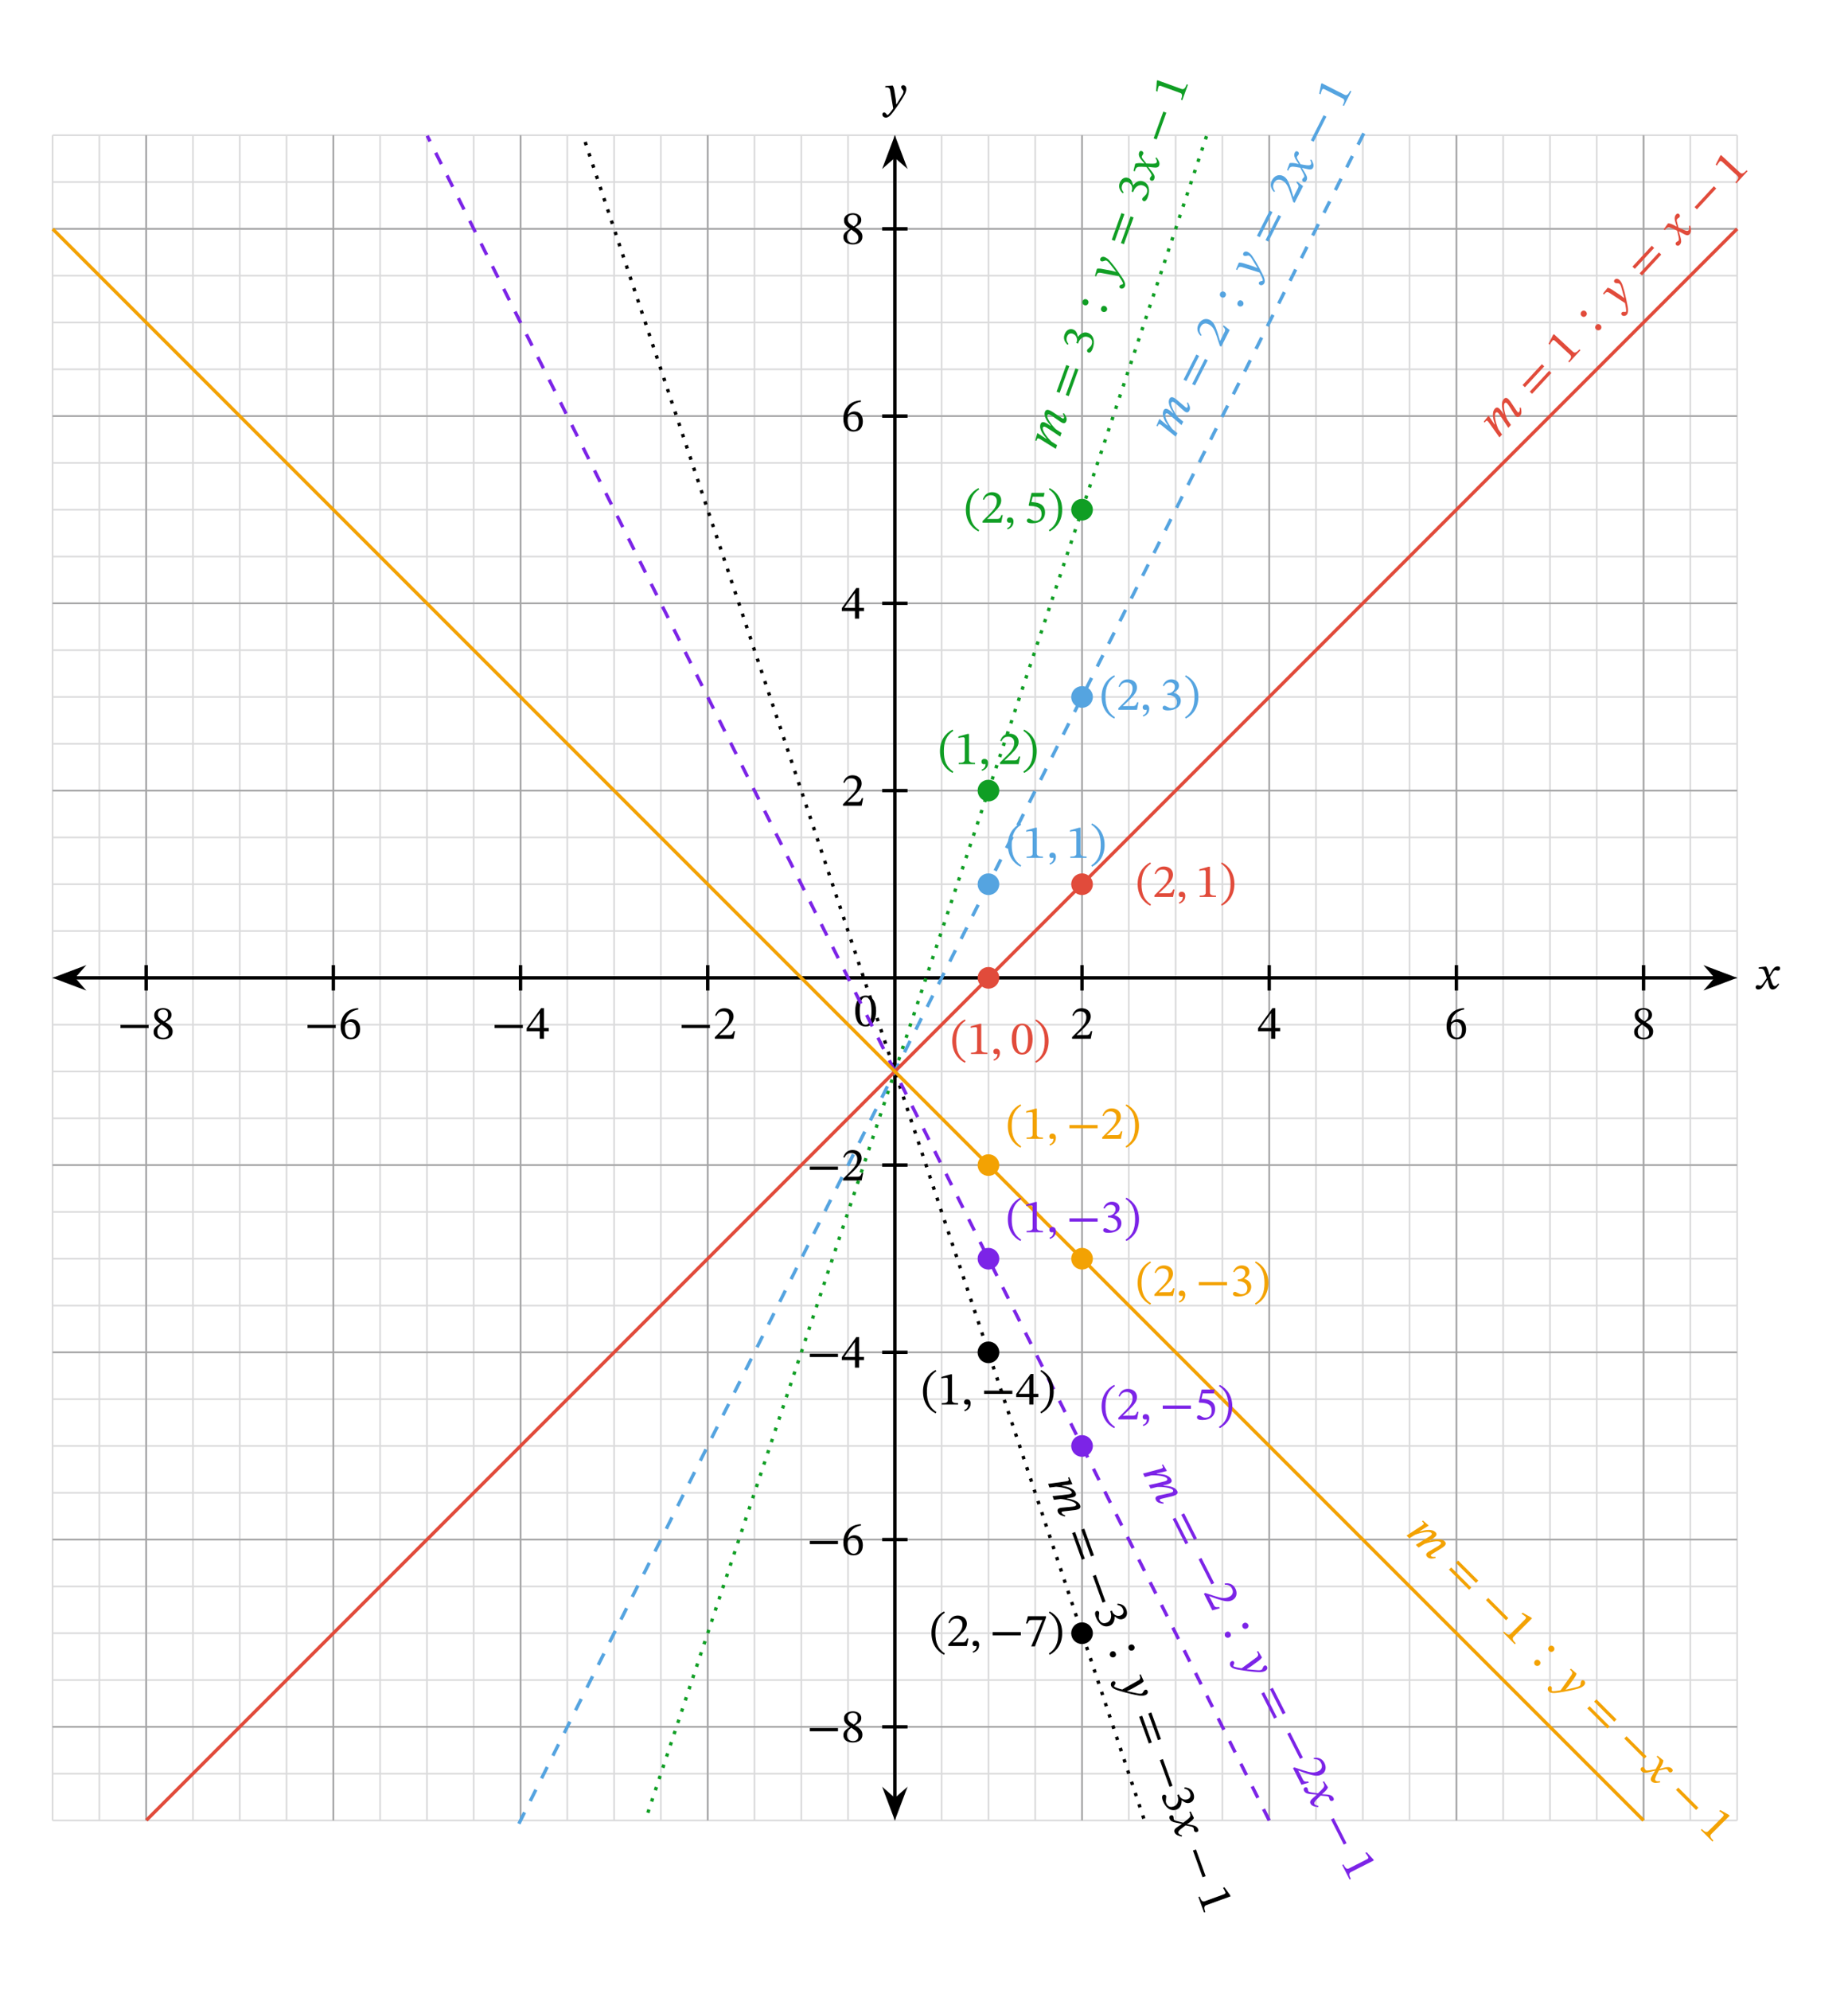 <svg width="580.84" height="625.28" viewBox="0 0 435.63 468.96" class="displayed_equation" xmlns="http://www.w3.org/2000/svg" xmlns:xlink="http://www.w3.org/1999/xlink">
  <defs>
    <clipPath id="svg492149716893tikz_00002b">
      <path d="M 0.402 0.418 L 8.344 0.418 L 8.344 6.41 L 0.402 6.41 Z M 0.402 0.418" />
    </clipPath>
    <clipPath id="svg492149716893tikz_00002a">
      <path d="M0 0H9V7H0z" />
    </clipPath>
    <g id="svg492149716893tikz_00002k" clip-path="url(#svg492149716893tikz_00002a)">
      <path d="M 1.531 3.414 L 7 5.477 L 5.195 3.414 L 7 1.352" />
      <g clip-path="url(#svg492149716893tikz_00002b)">
        <path d="M 135.312 2385.459 L 190 2364.834 L 171.953 2385.459 L 190 2406.084 Z M 135.312 2385.459" transform="matrix(.1 0 0 -.1 -12 241.96)" fill="none" stroke-width="7.97" stroke="#000" stroke-miterlimit="10" />
      </g>
    </g>
    <clipPath id="svg492149716893tikz_00002d">
      <path d="M 0.547 0.418 L 8.488 0.418 L 8.488 6.41 L 0.547 6.41 Z M 0.547 0.418" />
    </clipPath>
    <clipPath id="svg492149716893tikz_00002c">
      <path d="M0 0H9V7H0z" />
    </clipPath>
    <g id="svg492149716893tikz_00002l" clip-path="url(#svg492149716893tikz_00002c)">
      <path d="M 7.363 3.414 L 1.895 1.352 L 3.699 3.414 L 1.895 5.477" />
      <g clip-path="url(#svg492149716893tikz_00002d)">
        <path d="M 4083.633 2385.459 L 4028.945 2406.084 L 4046.992 2385.459 L 4028.945 2364.834 Z M 4083.633 2385.459" transform="matrix(.1 0 0 -.1 -401 241.96)" fill="none" stroke-width="7.97" stroke="#000" stroke-miterlimit="10" />
      </g>
    </g>
    <clipPath id="svg492149716893tikz_00002f">
      <path d="M 1 1 L 6.941 1 L 6.941 7 L 1 7 Z M 1 1" />
    </clipPath>
    <clipPath id="svg492149716893tikz_00002g">
      <path d="M 0.949 0.016 L 6.941 0.016 L 6.941 7.957 L 0.949 7.957 Z M 0.949 0.016" />
    </clipPath>
    <clipPath id="svg492149716893tikz_00002e">
      <path d="M0 0H7V8H0z" />
    </clipPath>
    <g id="svg492149716893tikz_00002m" clip-path="url(#svg492149716893tikz_00002e)">
      <g clip-path="url(#svg492149716893tikz_00002f)">
        <path d="M 3.945 6.828 L 6.012 1.359 L 3.945 3.164 L 1.883 1.359" />
      </g>
      <g clip-path="url(#svg492149716893tikz_00002g)">
        <path d="M 2109.453 411.319 L 2130.117 466.006 L 2109.453 447.959 L 2088.828 466.006 Z M 2109.453 411.319" transform="matrix(.1 0 0 -.1 -207 47.96)" fill="none" stroke-width="7.97" stroke="#000" stroke-miterlimit="10" />
      </g>
    </g>
    <clipPath id="svg492149716893tikz_00002i">
      <path d="M 1 1 L 6.941 1 L 6.941 8 L 1 8 Z M 1 1" />
    </clipPath>
    <clipPath id="svg492149716893tikz_00002j">
      <path d="M 0.949 0.871 L 6.941 0.871 L 6.941 8.812 L 0.949 8.812 Z M 0.949 0.871" />
    </clipPath>
    <clipPath id="svg492149716893tikz_00002h">
      <path d="M0 0H7V9H0z" />
    </clipPath>
    <g id="svg492149716893tikz_00002n" clip-path="url(#svg492149716893tikz_00002h)">
      <g clip-path="url(#svg492149716893tikz_00002i)">
        <path d="M 3.945 1.996 L 1.883 7.469 L 3.945 5.66 L 6.012 7.469" />
      </g>
      <g clip-path="url(#svg492149716893tikz_00002j)">
        <path d="M 2109.453 4359.639 L 2088.828 4304.913 L 2109.453 4322.998 L 2130.117 4304.913 Z M 2109.453 4359.639" transform="matrix(.1 0 0 -.1 -207 437.96)" fill="none" stroke-width="7.97" stroke="#000" stroke-miterlimit="10" />
      </g>
    </g>
  </defs>
  <path d="M 123.945 399.952 L 4094.961 399.952 M 123.945 510.264 L 4094.961 510.264 M 123.945 620.577 L 4094.961 620.577 M 123.945 730.889 L 4094.961 730.889 M 123.945 841.163 L 4094.961 841.163 M 123.945 951.475 L 4094.961 951.475 M 123.945 1061.787 L 4094.961 1061.787 M 123.945 1172.1 L 4094.961 1172.1 M 123.945 1282.412 L 4094.961 1282.412 M 123.945 1392.725 L 4094.961 1392.725 M 123.945 1503.037 L 4094.961 1503.037 M 123.945 1613.311 L 4094.961 1613.311 M 123.945 1723.623 L 4094.961 1723.623 M 123.945 1833.936 L 4094.961 1833.936 M 123.945 1944.248 L 4094.961 1944.248 M 123.945 2054.522 L 4094.961 2054.522 M 123.945 2164.834 L 4094.961 2164.834 M 123.945 2275.147 L 4094.961 2275.147 M 123.945 2385.459 L 4094.961 2385.459 M 123.945 2495.772 L 4094.961 2495.772 M 123.945 2606.084 L 4094.961 2606.084 M 123.945 2716.397 L 4094.961 2716.397 M 123.945 2826.67 L 4094.961 2826.67 M 123.945 2936.983 L 4094.961 2936.983 M 123.945 3047.295 L 4094.961 3047.295 M 123.945 3157.608 L 4094.961 3157.608 M 123.945 3267.92 L 4094.961 3267.92 M 123.945 3378.194 L 4094.961 3378.194 M 123.945 3488.506 L 4094.961 3488.506 M 123.945 3598.819 L 4094.961 3598.819 M 123.945 3709.131 L 4094.961 3709.131 M 123.945 3819.444 L 4094.961 3819.444 M 123.945 3929.756 L 4094.961 3929.756 M 123.945 4040.069 L 4094.961 4040.069 M 123.945 4150.342 L 4094.961 4150.342 M 123.945 4260.655 L 4094.961 4260.655 M 123.945 4370.967 L 4094.961 4370.967 M 123.945 399.952 L 123.945 4370.967 M 234.258 399.952 L 234.258 4370.967 M 344.57 399.952 L 344.57 4370.967 M 454.883 399.952 L 454.883 4370.967 M 565.195 399.952 L 565.195 4370.967 M 675.469 399.952 L 675.469 4370.967 M 785.781 399.952 L 785.781 4370.967 M 896.094 399.952 L 896.094 4370.967 M 1006.406 399.952 L 1006.406 4370.967 M 1116.719 399.952 L 1116.719 4370.967 M 1227.031 399.952 L 1227.031 4370.967 M 1337.305 399.952 L 1337.305 4370.967 M 1447.617 399.952 L 1447.617 4370.967 M 1557.93 399.952 L 1557.93 4370.967 M 1668.242 399.952 L 1668.242 4370.967 M 1778.555 399.952 L 1778.555 4370.967 M 1888.867 399.952 L 1888.867 4370.967 M 1999.141 399.952 L 1999.141 4370.967 M 2109.453 399.952 L 2109.453 4370.967 M 2219.766 399.952 L 2219.766 4370.967 M 2330.078 399.952 L 2330.078 4370.967 M 2440.391 399.952 L 2440.391 4370.967 M 2550.664 399.952 L 2550.664 4370.967 M 2660.977 399.952 L 2660.977 4370.967 M 2771.289 399.952 L 2771.289 4370.967 M 2881.602 399.952 L 2881.602 4370.967 M 2991.914 399.952 L 2991.914 4370.967 M 3102.227 399.952 L 3102.227 4370.967 M 3212.539 399.952 L 3212.539 4370.967 M 3322.812 399.952 L 3322.812 4370.967 M 3433.125 399.952 L 3433.125 4370.967 M 3543.438 399.952 L 3543.438 4370.967 M 3653.75 399.952 L 3653.75 4370.967 M 3764.062 399.952 L 3764.062 4370.967 M 3874.336 399.952 L 3874.336 4370.967 M 3984.648 399.952 L 3984.648 4370.967 M 4094.961 399.952 L 4094.961 4370.967" transform="matrix(.1 0 0 -.1 0 468.96)" fill="none" stroke-width="3.985" stroke="#dbdbdc" stroke-miterlimit="10" />
  <path d="M 123.945 620.577 L 4094.961 620.577 M 123.945 1061.787 L 4094.961 1061.787 M 123.945 1503.037 L 4094.961 1503.037 M 123.945 1944.248 L 4094.961 1944.248 M 123.945 2385.459 L 4094.961 2385.459 M 123.945 2826.67 L 4094.961 2826.67 M 123.945 3267.92 L 4094.961 3267.92 M 123.945 3709.131 L 4094.961 3709.131 M 123.945 4150.342 L 4094.961 4150.342 M 344.57 399.952 L 344.57 4370.967 M 785.781 399.952 L 785.781 4370.967 M 1227.031 399.952 L 1227.031 4370.967 M 1668.242 399.952 L 1668.242 4370.967 M 2109.453 399.952 L 2109.453 4370.967 M 2550.664 399.952 L 2550.664 4370.967 M 2991.914 399.952 L 2991.914 4370.967 M 3433.125 399.952 L 3433.125 4370.967 M 3874.336 399.952 L 3874.336 4370.967" transform="matrix(.1 0 0 -.1 0 468.96)" fill="none" stroke-width="3.985" stroke="#a5a5a6" stroke-miterlimit="10" />
  <path d="M 344.57 2415.342 L 344.57 2355.577" transform="matrix(.1 0 0 -.1 0 468.96)" fill="none" stroke-width="7.97" stroke="#000" stroke-miterlimit="10" />
  <path d="M28.391 242.25L35.039 242.25 35.039 241.492 28.391 241.492zM40.699 243.086C40.699 242.195 40.297 241.656 38.992 240.867L38.992 240.832C40.027 240.266 40.43 239.895 40.43 239.082 40.43 238.199 39.582 237.539 38.477 237.539 37.25 237.539 36.359 238.176 36.359 239.191 36.359 239.953 36.602 240.406 37.742 241.199L37.742 241.234C36.703 241.926 36.211 242.281 36.211 243.176 36.211 244.312 37.148 244.895 38.445 244.895 39.773 244.895 40.699 244.258 40.699 243.086zM39.605 239.059C39.605 239.773 39.383 240.207 38.645 240.652 37.652 240.051 37.227 239.652 37.227 238.992 37.227 238.312 37.695 237.91 38.457 237.91 39.172 237.91 39.605 238.32 39.605 239.059zM38.078 241.414C39.426 242.281 39.762 242.695 39.762 243.41 39.762 244.168 39.18 244.547 38.488 244.547 37.641 244.547 37.082 244.09 37.082 243.086 37.082 242.316 37.441 241.926 38.078 241.414" />
  <path d="M 785.781 2415.342 L 785.781 2355.577" transform="matrix(.1 0 0 -.1 0 468.96)" fill="none" stroke-width="7.97" stroke="#000" stroke-miterlimit="10" />
  <path d="M72.492 242.25L79.141 242.25 79.141 241.492 72.492 241.492zM84.43 237.555C82.031 237.652 80.301 239.203 80.301 241.895 80.301 243.531 81.027 244.895 82.688 244.895 84.094 244.895 84.898 244.012 84.898 242.496 84.898 241.031 84.105 240.152 82.891 240.152 82.312 240.152 81.898 240.398 81.441 240.844L81.363 240.832C81.641 239.203 82.891 238.113 84.453 237.879zM83.93 242.586C83.93 244 83.48 244.504 82.734 244.504 81.766 244.504 81.305 243.512 81.305 242.129 81.305 241.156 81.906 240.801 82.555 240.801 83.48 240.801 83.93 241.578 83.93 242.586" />
  <path d="M 1227.031 2415.342 L 1227.031 2355.577" transform="matrix(.1 0 0 -.1 0 468.96)" fill="none" stroke-width="7.97" stroke="#000" stroke-miterlimit="10" />
  <path d="M116.594 242.25L123.242 242.25 123.242 241.492 116.594 241.492zM129.367 242.996L129.367 242.227 128.227 242.227 128.227 237.566 127.547 237.566 124.145 242.293 124.145 242.996 127.234 242.996 127.234 244.762 128.227 244.762 128.227 242.996zM127.234 242.227L124.758 242.227 124.758 242.184 127.191 238.781 127.234 238.781 127.234 242.227" />
  <path d="M 1668.242 2415.342 L 1668.242 2355.577" transform="matrix(.1 0 0 -.1 0 468.96)" fill="none" stroke-width="7.97" stroke="#000" stroke-miterlimit="10" />
  <path d="M160.691 242.25L167.34 242.25 167.34 241.492 160.691 241.492zM173.277 242.977L172.953 242.977C172.695 243.645 172.551 243.879 171.961 243.879L170.41 243.879 169.629 243.91 169.629 243.855 171.102 242.461C172.285 241.27 172.918 240.5 172.918 239.504 172.918 238.332 172.039 237.574 170.777 237.574 169.695 237.574 168.938 238.199 168.59 239.281L168.859 239.395C169.273 238.559 169.762 238.301 170.488 238.301 171.348 238.301 171.883 238.836 171.883 239.672 171.883 240.844 171.324 241.547 170.219 242.684L168.523 244.379 168.523 244.762 172.918 244.762 173.277 242.977" />
  <path d="M 2550.664 2415.342 L 2550.664 2355.577" transform="matrix(.1 0 0 -.1 0 468.96)" fill="none" stroke-width="7.97" stroke="#000" stroke-miterlimit="10" />
  <path d="M 257.477 242.977 L 257.152 242.977 C 256.898 243.645 256.754 243.879 256.16 243.879 L 254.609 243.879 L 253.828 243.91 L 253.828 243.855 L 255.301 242.461 C 256.484 241.27 257.117 240.5 257.117 239.504 C 257.117 238.332 256.238 237.574 254.977 237.574 C 253.895 237.574 253.137 238.199 252.789 239.281 L 253.059 239.395 C 253.473 238.559 253.965 238.301 254.688 238.301 C 255.547 238.301 256.082 238.836 256.082 239.672 C 256.082 240.844 255.523 241.547 254.422 242.684 L 252.723 244.379 L 252.723 244.762 L 257.117 244.762 L 257.477 242.977" />
  <path d="M 2991.914 2415.342 L 2991.914 2355.577" transform="matrix(.1 0 0 -.1 0 468.96)" fill="none" stroke-width="7.97" stroke="#000" stroke-miterlimit="10" />
  <path d="M 301.766 242.996 L 301.766 242.227 L 300.629 242.227 L 300.629 237.566 L 299.949 237.566 L 296.547 242.293 L 296.547 242.996 L 299.637 242.996 L 299.637 244.762 L 300.629 244.762 L 300.629 242.996 Z M 299.637 242.227 L 297.16 242.227 L 297.16 242.184 L 299.59 238.781 L 299.637 238.781 L 299.637 242.227" />
  <path d="M 3433.125 2415.342 L 3433.125 2355.577" transform="matrix(.1 0 0 -.1 0 468.96)" fill="none" stroke-width="7.97" stroke="#000" stroke-miterlimit="10" />
  <path d="M 345.129 237.555 C 342.73 237.652 341.004 239.203 341.004 241.895 C 341.004 243.531 341.727 244.895 343.391 244.895 C 344.797 244.895 345.598 244.012 345.598 242.496 C 345.598 241.031 344.805 240.152 343.59 240.152 C 343.012 240.152 342.598 240.398 342.141 240.844 L 342.062 240.832 C 342.34 239.203 343.59 238.113 345.152 237.879 Z M 344.629 242.586 C 344.629 244 344.18 244.504 343.434 244.504 C 342.465 244.504 342.008 243.512 342.008 242.129 C 342.008 241.156 342.609 240.801 343.258 240.801 C 344.18 240.801 344.629 241.578 344.629 242.586" />
  <path d="M 3874.336 2415.342 L 3874.336 2355.577" transform="matrix(.1 0 0 -.1 0 468.96)" fill="none" stroke-width="7.97" stroke="#000" stroke-miterlimit="10" />
  <path d="M 389.699 243.086 C 389.699 242.195 389.297 241.656 387.992 240.867 L 387.992 240.832 C 389.027 240.266 389.43 239.895 389.43 239.082 C 389.43 238.199 388.582 237.539 387.477 237.539 C 386.25 237.539 385.359 238.176 385.359 239.191 C 385.359 239.953 385.602 240.406 386.742 241.199 L 386.742 241.234 C 385.703 241.926 385.215 242.281 385.215 243.176 C 385.215 244.312 386.148 244.895 387.445 244.895 C 388.773 244.895 389.699 244.258 389.699 243.086 Z M 388.605 239.059 C 388.605 239.773 388.383 240.207 387.645 240.652 C 386.652 240.051 386.227 239.652 386.227 238.992 C 386.227 238.312 386.695 237.91 387.457 237.91 C 388.172 237.91 388.605 238.32 388.605 239.059 Z M 387.078 241.414 C 388.426 242.281 388.762 242.695 388.762 243.41 C 388.762 244.168 388.18 244.547 387.488 244.547 C 386.641 244.547 386.082 244.09 386.082 243.086 C 386.082 242.316 386.441 241.926 387.078 241.414" />
  <path d="M 2139.336 620.577 L 2079.57 620.577" transform="matrix(.1 0 0 -.1 0 468.96)" fill="none" stroke-width="7.97" stroke="#000" stroke-miterlimit="10" />
  <path d="M190.891 407.949L197.539 407.949 197.539 407.191 190.891 407.191zM203.297 408.785C203.297 407.895 202.898 407.359 201.59 406.566L201.59 406.535C202.629 405.965 203.031 405.598 203.031 404.781 203.031 403.902 202.184 403.242 201.078 403.242 199.852 403.242 198.957 403.879 198.957 404.895 198.957 405.652 199.203 406.109 200.344 406.902L200.344 406.934C199.305 407.625 198.812 407.984 198.812 408.875 198.812 410.012 199.75 410.594 201.043 410.594 202.371 410.594 203.297 409.957 203.297 408.785zM202.203 404.758C202.203 405.473 201.98 405.91 201.246 406.355 200.254 405.754 199.828 405.352 199.828 404.691 199.828 404.012 200.297 403.609 201.055 403.609 201.77 403.609 202.203 404.023 202.203 404.758zM200.676 407.113C202.027 407.984 202.359 408.395 202.359 409.109 202.359 409.871 201.781 410.246 201.09 410.246 200.242 410.246 199.684 409.793 199.684 408.785 199.684 408.016 200.039 407.625 200.676 407.113" />
  <path d="M 2139.336 1061.787 L 2079.57 1061.787" transform="matrix(.1 0 0 -.1 0 468.96)" fill="none" stroke-width="7.97" stroke="#000" stroke-miterlimit="10" />
  <path d="M190.891 363.848L197.539 363.848 197.539 363.09 190.891 363.09zM202.93 359.152C200.531 359.254 198.801 360.805 198.801 363.492 198.801 365.133 199.527 366.492 201.188 366.492 202.594 366.492 203.398 365.613 203.398 364.098 203.398 362.633 202.605 361.754 201.391 361.754 200.812 361.754 200.398 361.996 199.941 362.445L199.863 362.434C200.141 360.805 201.391 359.711 202.953 359.477zM202.43 364.184C202.43 365.602 201.98 366.105 201.234 366.105 200.266 366.105 199.805 365.109 199.805 363.727 199.805 362.758 200.406 362.398 201.055 362.398 201.98 362.398 202.43 363.18 202.43 364.184" />
  <path d="M 2139.336 1503.037 L 2079.57 1503.037" transform="matrix(.1 0 0 -.1 0 468.96)" fill="none" stroke-width="7.97" stroke="#000" stroke-miterlimit="10" />
  <path d="M190.891 319.75L197.539 319.75 197.539 318.992 190.891 318.992zM203.664 320.496L203.664 319.727 202.527 319.727 202.527 315.066 201.848 315.066 198.445 319.793 198.445 320.496 201.535 320.496 201.535 322.262 202.527 322.262 202.527 320.496zM201.535 319.727L199.059 319.727 199.059 319.684 201.492 316.281 201.535 316.281 201.535 319.727" />
  <path d="M 2139.336 1944.248 L 2079.57 1944.248" transform="matrix(.1 0 0 -.1 0 468.96)" fill="none" stroke-width="7.97" stroke="#000" stroke-miterlimit="10" />
  <path d="M190.891 275.648L197.539 275.648 197.539 274.891 190.891 274.891zM203.477 276.375L203.152 276.375C202.898 277.043 202.754 277.277 202.16 277.277L200.609 277.277 199.828 277.312 199.828 277.258 201.301 275.863C202.484 274.668 203.117 273.898 203.117 272.906 203.117 271.734 202.238 270.977 200.977 270.977 199.895 270.977 199.137 271.602 198.789 272.684L199.059 272.793C199.473 271.957 199.965 271.699 200.688 271.699 201.547 271.699 202.082 272.238 202.082 273.07 202.082 274.242 201.523 274.945 200.422 276.086L198.723 277.781 198.723 278.16 203.117 278.16 203.477 276.375" />
  <path d="M 2139.336 2826.67 L 2079.57 2826.67" transform="matrix(.1 0 0 -.1 0 468.96)" fill="none" stroke-width="7.97" stroke="#000" stroke-miterlimit="10" />
  <path d="M 203.477 188.074 L 203.152 188.074 C 202.898 188.742 202.754 188.98 202.16 188.98 L 200.609 188.98 L 199.828 189.012 L 199.828 188.957 L 201.301 187.562 C 202.484 186.367 203.117 185.598 203.117 184.605 C 203.117 183.434 202.238 182.676 200.977 182.676 C 199.895 182.676 199.137 183.301 198.789 184.383 L 199.059 184.492 C 199.473 183.656 199.965 183.402 200.688 183.402 C 201.547 183.402 202.082 183.938 202.082 184.773 C 202.082 185.945 201.523 186.648 200.422 187.785 L 198.723 189.48 L 198.723 189.859 L 203.117 189.859 L 203.477 188.074" />
  <path d="M 2139.336 3267.92 L 2079.57 3267.92" transform="matrix(.1 0 0 -.1 0 468.96)" fill="none" stroke-width="7.97" stroke="#000" stroke-miterlimit="10" />
  <path d="M 203.664 143.996 L 203.664 143.227 L 202.527 143.227 L 202.527 138.566 L 201.848 138.566 L 198.445 143.293 L 198.445 143.996 L 201.535 143.996 L 201.535 145.762 L 202.527 145.762 L 202.527 143.996 Z M 201.535 143.227 L 199.059 143.227 L 199.059 143.184 L 201.492 139.781 L 201.535 139.781 L 201.535 143.227" />
  <path d="M 2139.336 3709.131 L 2079.57 3709.131" transform="matrix(.1 0 0 -.1 0 468.96)" fill="none" stroke-width="7.97" stroke="#000" stroke-miterlimit="10" />
  <path d="M 202.93 94.355 C 200.531 94.453 198.801 96.004 198.801 98.691 C 198.801 100.332 199.527 101.695 201.188 101.695 C 202.594 101.695 203.398 100.812 203.398 99.297 C 203.398 97.832 202.605 96.953 201.391 96.953 C 200.812 96.953 200.398 97.195 199.941 97.645 L 199.863 97.633 C 200.141 96.004 201.391 94.91 202.953 94.676 Z M 202.43 99.387 C 202.43 100.801 201.98 101.305 201.234 101.305 C 200.266 101.305 199.805 100.309 199.805 98.926 C 199.805 97.957 200.406 97.598 201.055 97.598 C 201.98 97.598 202.43 98.379 202.43 99.387" />
  <path d="M 2139.336 4150.342 L 2079.57 4150.342" transform="matrix(.1 0 0 -.1 0 468.96)" fill="none" stroke-width="7.97" stroke="#000" stroke-miterlimit="10" />
  <path d="M 203.297 55.785 C 203.297 54.895 202.898 54.359 201.59 53.566 L 201.59 53.531 C 202.629 52.965 203.031 52.598 203.031 51.781 C 203.031 50.902 202.184 50.242 201.078 50.242 C 199.852 50.242 198.957 50.879 198.957 51.895 C 198.957 52.652 199.203 53.109 200.344 53.902 L 200.344 53.934 C 199.305 54.625 198.812 54.984 198.812 55.875 C 198.812 57.012 199.75 57.594 201.043 57.594 C 202.371 57.594 203.297 56.957 203.297 55.785 Z M 202.203 51.758 C 202.203 52.473 201.98 52.906 201.246 53.355 C 200.254 52.754 199.828 52.352 199.828 51.691 C 199.828 51.012 200.297 50.609 201.055 50.609 C 201.77 50.609 202.203 51.023 202.203 51.758 Z M 200.676 54.113 C 202.027 54.984 202.359 55.395 202.359 56.109 C 202.359 56.867 201.781 57.246 201.09 57.246 C 200.242 57.246 199.684 56.789 199.684 55.785 C 199.684 55.016 200.039 54.625 200.676 54.113" />
  <path d="M 173.945 2385.459 L 4044.961 2385.459" transform="matrix(.1 0 0 -.1 0 468.96)" fill="none" stroke-width="7.97" stroke="#000" stroke-miterlimit="10" />
  <use xlink:href="#svg492149716893tikz_00002k" transform="translate(12 227)" />
  <use xlink:href="#svg492149716893tikz_00002l" transform="translate(401 227)" />
  <path d="M 417.113 229.734 L 417.082 229.734 L 416.945 229.164 C 416.789 228.566 416.578 228.07 416.312 227.762 L 416.145 227.762 L 414.594 227.941 L 414.594 228.273 C 414.594 228.273 414.762 228.242 414.938 228.242 C 415.676 228.23 415.863 228.531 416.164 229.469 L 416.477 230.484 L 415.676 231.652 C 415.242 232.277 415.039 232.289 414.996 232.289 C 414.805 232.289 414.539 232.145 414.293 232.145 C 414.023 232.145 413.855 232.391 413.855 232.613 C 413.855 232.895 414.023 233.16 414.504 233.16 C 415.172 233.16 415.539 232.637 415.898 232.055 L 416.613 230.895 L 416.656 230.895 L 416.938 232.023 C 417.094 232.746 417.34 233.172 417.852 233.172 C 418.609 233.172 419.078 232.414 419.402 231.922 L 419.168 231.742 C 418.867 232.145 418.652 232.367 418.363 232.367 C 418.016 232.367 417.797 231.953 417.484 230.93 L 417.246 230.172 L 417.93 229.09 C 418.117 228.777 418.273 228.617 418.531 228.617 C 418.676 228.617 418.934 228.73 419.109 228.73 C 419.414 228.73 419.625 228.473 419.625 228.207 C 419.625 227.895 419.492 227.715 419.066 227.715 C 418.406 227.715 417.965 228.262 417.66 228.801 L 417.113 229.734" />
  <path d="M 2109.453 449.952 L 2109.453 4320.967" transform="matrix(.1 0 0 -.1 0 468.96)" fill="none" stroke-width="7.97" stroke="#000" stroke-miterlimit="10" />
  <use xlink:href="#svg492149716893tikz_00002m" transform="translate(207 421)" />
  <use xlink:href="#svg492149716893tikz_00002n" transform="translate(207 31)" />
  <path d="M210.898 21.832C210.766 20.941 210.688 20.586 210.441 20.16L210.273 20.16 208.691 20.281 208.691 20.605C208.691 20.605 208.926 20.586 209.082 20.586 209.762 20.586 209.82 21.133 209.898 21.633L210.555 25.559C210.242 26.039 209.438 27.102 209.227 27.102 208.98 27.102 208.859 26.508 208.434 26.508 208.18 26.508 208 26.652 208 26.988 208 27.402 208.391 27.715 208.859 27.715 209.707 27.715 210.488 26.453 211.324 25.293 211.906 24.488 212.539 23.531 213.141 22.469 213.5 21.867 213.633 21.367 213.633 20.93 213.633 20.449 213.344 20.082 212.93 20.082 212.609 20.082 212.438 20.281 212.438 20.52 212.438 20.941 212.984 21.254 212.984 21.543 212.984 21.812 212.887 22.078 212.617 22.516L211.336 24.578 211.27 24.578 211.168 23.465 210.898 21.832M206.523 238.223C206.523 235.926 205.516 234.598 204.078 234.598 202.461 234.598 201.602 236.07 201.602 238.191 201.602 240.164 202.258 241.883 204.055 241.883 205.809 241.883 206.523 240.133 206.523 238.223zM205.438 238.289C205.438 240.434 204.938 241.48 204.055 241.48 203.164 241.48 202.672 240.41 202.672 238.246 202.672 236.035 203.164 234.977 204.043 234.977 204.961 234.977 205.438 236.027 205.438 238.289" />
  <path d="M 2844.102 4368.741 L 2837.461 4348.819 L 2830.781 4328.858 L 2824.141 4308.936 L 2817.5 4288.975 L 2810.859 4269.053 L 2797.578 4229.131 L 2790.898 4209.209 L 2784.258 4189.248 L 2777.617 4169.327 L 2764.336 4129.405 L 2757.656 4109.483 L 2744.375 4069.561 L 2737.734 4049.639 L 2731.055 4029.678 L 2724.414 4009.756 L 2717.773 3989.795 L 2711.133 3969.873 L 2704.492 3949.912 L 2697.812 3929.952 L 2691.172 3910.03 L 2684.531 3890.069 L 2677.891 3870.147 L 2664.609 3830.225 L 2657.93 3810.303 L 2651.289 3790.342 L 2644.648 3770.42 L 2638.008 3750.459 L 2631.367 3730.537 L 2624.688 3710.577 L 2618.047 3690.616 L 2611.406 3670.694 L 2598.125 3630.772 L 2591.445 3610.85 L 2584.805 3590.889 L 2578.164 3570.967 L 2571.523 3551.006 L 2564.883 3531.084 L 2558.203 3511.123 L 2551.562 3491.162 L 2544.922 3471.241 L 2538.281 3451.28 L 2531.641 3431.358 L 2524.961 3411.397 L 2518.32 3391.436 L 2511.68 3371.514 L 2498.398 3331.592 L 2491.719 3311.67 L 2485.078 3291.709 L 2478.438 3271.787 L 2471.797 3251.827 L 2465.156 3231.905 L 2458.477 3211.944 L 2451.836 3191.983 L 2445.195 3172.061 L 2438.555 3152.1 L 2431.914 3132.178 L 2425.234 3112.217 L 2418.594 3092.256 L 2411.953 3072.334 L 2405.312 3052.373 L 2398.672 3032.452 L 2391.992 3012.491 L 2385.352 2992.569 L 2372.07 2952.647 L 2365.391 2932.725 L 2358.789 2912.764 L 2352.109 2892.803 L 2345.469 2872.881 L 2338.828 2852.92 L 2332.188 2832.998 L 2325.508 2813.037 L 2318.867 2793.077 L 2312.227 2773.155 L 2305.586 2753.194 L 2298.945 2733.272 L 2292.266 2713.311 L 2285.625 2693.389 L 2272.344 2653.467 L 2265.703 2633.545 L 2259.023 2613.584 L 2252.383 2593.623 L 2245.742 2573.702 L 2239.102 2553.741 L 2232.461 2533.819 L 2225.781 2513.858 L 2219.141 2493.936 L 2205.859 2454.014 L 2199.219 2434.092 L 2192.539 2414.131 L 2185.898 2394.209 L 2172.617 2354.287 L 2165.977 2334.366 L 2159.297 2314.405 L 2152.656 2294.444 L 2146.016 2274.522 L 2139.375 2254.561 L 2132.734 2234.639 L 2126.055 2214.678 L 2119.414 2194.756 L 2106.133 2154.834 L 2099.492 2134.912 L 2092.812 2114.952 L 2086.172 2095.03 L 2079.531 2075.069 L 2072.891 2055.147 L 2059.609 2015.225 L 2052.93 1995.303 L 2039.648 1955.381 L 2033.008 1935.459 L 2026.367 1915.498 L 2019.688 1895.577 L 2013.047 1875.616 L 2006.406 1855.694 L 1993.125 1815.772 L 1986.445 1795.85 L 1979.805 1775.889 L 1973.164 1755.967 L 1966.523 1736.006 L 1959.844 1716.045 L 1953.203 1696.123 L 1939.922 1656.202 L 1933.281 1636.28 L 1926.602 1616.319 L 1919.961 1596.397 L 1913.32 1576.436 L 1906.68 1556.514 L 1893.398 1516.592 L 1886.719 1496.67 L 1880.078 1476.709 L 1873.438 1456.787 L 1860.156 1416.866 L 1853.477 1396.944 L 1846.836 1376.983 L 1840.195 1357.061 L 1833.555 1337.1 L 1826.875 1317.178 L 1813.594 1277.256 L 1806.953 1257.334 L 1800.312 1237.373 L 1793.633 1217.412 L 1786.992 1197.491 L 1780.352 1177.53 L 1773.711 1157.608 L 1767.07 1137.647 L 1760.391 1117.686 L 1753.75 1097.764 L 1747.109 1077.803 L 1740.469 1057.881 L 1733.828 1037.92 L 1727.188 1017.998 L 1720.508 998.038 L 1713.867 978.077 L 1707.227 958.155 L 1700.586 938.194 L 1693.945 918.272 L 1687.266 898.311 L 1680.625 878.35 L 1673.984 858.428 L 1667.344 838.467 L 1660.703 818.545 L 1654.023 798.584 L 1647.383 778.623 L 1640.742 758.702 L 1634.102 738.741 L 1627.461 718.819 L 1620.781 698.858 L 1614.141 678.897 L 1607.5 658.975 L 1600.859 639.014 L 1594.219 619.092 L 1587.539 599.131 L 1580.898 579.17 L 1574.258 559.248 L 1567.617 539.288 L 1560.977 519.366 L 1554.297 499.405 L 1547.656 479.444 L 1541.016 459.522 L 1534.375 439.561 L 1527.734 419.639 L 1521.055 399.678" transform="matrix(.1 0 0 -.1 0 468.96)" fill="none" stroke-width="7.97" stroke="#109e24" stroke-dasharray="7.97,19.925" stroke-miterlimit="10" />
  <path d="M 2696.289 404.366 L 2683.008 444.209 L 2676.367 464.092 L 2643.164 563.702 L 2636.523 583.584 L 2629.922 603.506 L 2610 663.272 L 2603.359 683.155 L 2570.156 782.764 L 2563.516 802.647 L 2536.953 882.334 L 2530.312 902.217 L 2517.031 942.061 L 2510.43 961.983 L 2490.508 1021.748 L 2483.867 1041.631 L 2457.305 1121.319 L 2450.664 1141.202 L 2424.102 1220.889 L 2417.461 1240.772 L 2410.859 1260.694 L 2390.938 1320.459 L 2384.297 1340.342 L 2351.094 1439.952 L 2344.453 1459.834 L 2317.891 1539.522 L 2311.289 1559.444 L 2304.648 1579.327 L 2278.086 1659.014 L 2271.445 1678.897 L 2238.242 1778.506 L 2231.602 1798.389 L 2218.32 1838.233 L 2211.719 1858.155 L 2205.039 1878.077 L 2198.438 1897.998 L 2191.797 1917.881 L 2165.234 1997.569 L 2158.594 2017.452 L 2132.031 2097.139 L 2125.391 2117.022 L 2098.828 2196.709 L 2092.188 2216.592 L 2085.586 2236.514 L 2052.383 2336.123 L 2045.742 2356.006 L 2019.18 2435.694 L 2012.539 2455.577 L 1985.977 2535.264 L 1979.375 2555.186 L 1972.695 2575.069 L 1966.094 2594.991 L 1939.531 2674.678 L 1932.891 2694.561 L 1906.328 2774.248 L 1899.688 2794.131 L 1873.125 2873.819 L 1866.484 2893.702 L 1859.844 2913.623 L 1853.242 2933.545 L 1839.961 2973.389 L 1833.32 2993.272 L 1800.117 3092.881 L 1793.477 3112.764 L 1760.273 3212.373 L 1753.633 3232.256 L 1747.031 3252.178 L 1727.109 3311.944 L 1720.469 3331.827 L 1680.625 3451.358 L 1673.984 3471.241 L 1647.422 3550.928 L 1640.781 3570.811 L 1634.141 3590.733 L 1627.539 3610.655 L 1614.258 3650.498 L 1607.617 3670.381 L 1581.055 3750.069 L 1574.414 3769.952 L 1541.211 3869.561 L 1534.609 3889.444 L 1501.406 3989.053 L 1494.766 4008.936 L 1468.203 4088.623 L 1461.562 4108.506 L 1441.641 4168.272 L 1435.039 4188.194 L 1428.398 4208.116 L 1421.758 4227.998 L 1388.555 4327.608 L 1381.914 4347.491 L 1375.273 4367.413" transform="matrix(.1 0 0 -.1 0 468.96)" fill="none" stroke-width="7.97" stroke="#000" stroke-dasharray="7.97,19.925" stroke-miterlimit="10" />
  <path d="M 3214.727 4375.381 L 3204.727 4355.342 L 3194.727 4335.342 L 3184.688 4315.342 L 3174.688 4295.303 L 3164.688 4275.303 L 3154.688 4255.264 L 3144.688 4235.264 L 3134.648 4215.264 L 3124.648 4195.225 L 3114.648 4175.225 L 3104.648 4155.186 L 3094.648 4135.186 L 3084.609 4115.186 L 3074.609 4095.147 L 3064.609 4075.147 L 3054.609 4055.108 L 3044.609 4035.108 L 3034.57 4015.108 L 3024.57 3995.069 L 3014.57 3975.069 L 3004.57 3955.03 L 2994.531 3935.03 L 2984.531 3914.991 L 2964.531 3874.991 L 2954.531 3854.952 L 2944.492 3834.952 L 2934.492 3814.912 L 2914.492 3774.912 L 2904.492 3754.873 L 2894.453 3734.873 L 2884.453 3714.834 L 2864.453 3674.834 L 2854.453 3654.795 L 2844.414 3634.795 L 2834.414 3614.756 L 2814.414 3574.756 L 2804.414 3554.717 L 2794.375 3534.717 L 2784.375 3514.717 L 2774.375 3494.678 L 2764.375 3474.678 L 2754.375 3454.639 L 2744.336 3434.639 L 2734.336 3414.639 L 2714.336 3374.561 L 2704.336 3354.561 L 2694.297 3334.561 L 2684.297 3314.522 L 2674.297 3294.522 L 2664.297 3274.483 L 2654.297 3254.483 L 2644.258 3234.483 L 2634.258 3214.444 L 2614.258 3174.444 L 2604.258 3154.405 L 2594.219 3134.405 L 2584.219 3114.366 L 2564.219 3074.366 L 2554.219 3054.327 L 2544.18 3034.327 L 2534.18 3014.287 L 2514.18 2974.287 L 2504.141 2954.248 L 2494.141 2934.248 L 2484.141 2914.209 L 2464.141 2874.209 L 2454.102 2854.17 L 2444.102 2834.17 L 2434.102 2814.131 L 2424.102 2794.131 L 2414.102 2774.092 L 2404.062 2754.092 L 2394.062 2734.092 L 2384.062 2714.053 L 2374.062 2694.053 L 2364.062 2674.014 L 2354.023 2654.014 L 2344.023 2634.014 L 2334.023 2613.975 L 2324.023 2593.975 L 2314.023 2573.936 L 2303.984 2553.936 L 2293.984 2533.936 L 2283.984 2513.897 L 2273.984 2493.897 L 2263.984 2473.858 L 2253.945 2453.858 L 2243.945 2433.858 L 2233.945 2413.819 L 2223.945 2393.819 L 2213.945 2373.78 L 2203.945 2353.78 L 2193.906 2333.741 L 2173.906 2293.741 L 2163.906 2273.702 L 2153.867 2253.702 L 2143.867 2233.662 L 2123.867 2193.662 L 2113.867 2173.623 L 2103.828 2153.623 L 2093.828 2133.584 L 2073.828 2093.584 L 2063.828 2073.545 L 2053.789 2053.545 L 2043.789 2033.506 L 2023.789 1993.506 L 2013.789 1973.467 L 2003.789 1953.467 L 1993.75 1933.467 L 1983.75 1913.428 L 1973.75 1893.428 L 1963.711 1873.389 L 1943.711 1833.389 L 1923.711 1793.311 L 1913.711 1773.311 L 1903.672 1753.311 L 1893.672 1733.272 L 1883.672 1713.272 L 1873.672 1693.233 L 1863.672 1673.233 L 1853.633 1653.233 L 1843.633 1633.194 L 1823.633 1593.194 L 1813.633 1573.155 L 1803.594 1553.155 L 1793.594 1533.116 L 1773.594 1493.116 L 1763.594 1473.077 L 1753.555 1453.077 L 1743.555 1433.037 L 1723.555 1393.037 L 1713.555 1372.998 L 1703.516 1352.998 L 1693.516 1332.959 L 1673.516 1292.959 L 1663.516 1272.92 L 1653.477 1252.92 L 1643.477 1232.881 L 1633.477 1212.881 L 1623.477 1192.842 L 1613.477 1172.842 L 1603.438 1152.842 L 1593.438 1132.803 L 1583.438 1112.803 L 1573.438 1092.764 L 1563.438 1072.764 L 1553.398 1052.764 L 1543.398 1032.725 L 1533.398 1012.725 L 1523.398 992.686 L 1513.398 972.686 L 1503.359 952.686 L 1493.359 932.647 L 1483.359 912.647 L 1473.359 892.608 L 1463.359 872.608 L 1453.32 852.608 L 1443.32 832.569 L 1433.32 812.569 L 1423.32 792.53 L 1413.281 772.53 L 1403.281 752.53 L 1393.281 732.491 L 1383.281 712.491 L 1373.281 692.452 L 1363.242 672.452 L 1353.242 652.452 L 1343.242 632.413 L 1333.242 612.413 L 1323.242 592.373 L 1313.203 572.373 L 1303.203 552.334 L 1283.203 512.334 L 1273.203 492.295 L 1263.164 472.295 L 1253.164 452.256 L 1233.164 412.256 L 1223.164 392.217" transform="matrix(.1 0 0 -.1 0 468.96)" fill="none" stroke-width="7.97" stroke="#55a4e0" stroke-dasharray="29.888,29.888" stroke-miterlimit="10" />
  <path d="M 2991.914 399.952 L 2981.914 419.913 L 2971.953 439.834 L 2961.992 459.795 L 2951.992 479.756 L 2942.031 499.717 L 2932.07 519.639 L 2922.109 539.6 L 2912.109 559.561 L 2902.148 579.483 L 2892.148 599.444 L 2882.188 619.405 L 2872.227 639.327 L 2862.227 659.288 L 2852.266 679.248 L 2842.305 699.17 L 2832.305 719.131 L 2822.344 739.092 L 2812.383 759.014 L 2802.383 778.975 L 2792.422 798.936 L 2782.461 818.858 L 2772.461 838.819 L 2762.5 858.78 L 2752.539 878.702 L 2742.539 898.663 L 2722.617 938.584 L 2712.617 958.506 L 2692.695 998.428 L 2682.695 1018.35 L 2672.734 1038.311 L 2662.773 1058.233 L 2652.773 1078.194 L 2642.812 1098.155 L 2632.812 1118.116 L 2622.852 1138.037 L 2612.891 1157.998 L 2602.891 1177.959 L 2592.93 1197.881 L 2573.008 1237.803 L 2563.008 1257.725 L 2543.086 1297.647 L 2533.086 1317.608 L 2523.125 1337.53 L 2513.125 1357.491 L 2503.164 1377.412 L 2493.203 1397.373 L 2483.203 1417.334 L 2473.242 1437.295 L 2463.281 1457.217 L 2453.281 1477.178 L 2443.32 1497.139 L 2433.359 1517.061 L 2423.398 1537.022 L 2413.398 1556.983 L 2403.438 1576.905 L 2393.438 1596.866 L 2383.477 1616.827 L 2373.516 1636.748 L 2363.516 1656.709 L 2353.555 1676.67 L 2343.594 1696.592 L 2333.594 1716.553 L 2323.633 1736.514 L 2313.672 1756.436 L 2303.672 1776.397 L 2293.711 1796.358 L 2283.711 1816.319 L 2273.75 1836.241 L 2263.789 1856.202 L 2253.828 1876.123 L 2243.828 1896.084 L 2223.906 1936.006 L 2213.906 1955.928 L 2203.945 1975.889 L 2193.945 1995.85 L 2183.984 2015.772 L 2174.023 2035.733 L 2164.023 2055.694 L 2154.062 2075.616 L 2144.102 2095.577 L 2134.102 2115.537 L 2124.141 2135.459 L 2104.219 2175.381 L 2094.219 2195.303 L 2074.297 2235.225 L 2064.297 2255.147 L 2054.336 2275.108 L 2044.336 2295.069 L 2034.375 2314.991 L 2024.414 2334.952 L 2014.414 2354.912 L 2004.453 2374.873 L 1994.492 2394.795 L 1984.492 2414.756 L 1974.531 2434.717 L 1964.57 2454.639 L 1954.609 2474.6 L 1944.609 2494.561 L 1934.648 2514.483 L 1924.648 2534.444 L 1914.688 2554.405 L 1904.727 2574.327 L 1894.727 2594.287 L 1874.805 2634.209 L 1864.805 2654.131 L 1854.844 2674.092 L 1844.883 2694.014 L 1834.883 2713.975 L 1814.961 2753.897 L 1804.961 2773.819 L 1795 2793.78 L 1785.039 2813.702 L 1775.039 2833.662 L 1755.117 2873.584 L 1745.117 2893.506 L 1725.195 2933.428 L 1715.195 2953.35 L 1705.234 2973.311 L 1695.234 2993.272 L 1685.273 3013.194 L 1675.312 3033.155 L 1665.312 3053.116 L 1655.352 3073.037 L 1645.391 3092.998 L 1635.391 3112.959 L 1625.43 3132.881 L 1615.469 3152.842 L 1605.469 3172.803 L 1595.508 3192.764 L 1585.547 3212.686 L 1575.547 3232.647 L 1565.586 3252.608 L 1555.625 3272.53 L 1545.625 3292.491 L 1535.664 3312.412 L 1525.703 3332.373 L 1515.703 3352.334 L 1505.742 3372.295 L 1495.781 3392.217 L 1485.781 3412.178 L 1475.82 3432.139 L 1465.859 3452.061 L 1455.859 3472.022 L 1445.898 3491.983 L 1435.938 3511.905 L 1425.938 3531.866 L 1406.016 3571.787 L 1396.016 3591.709 L 1386.055 3611.67 L 1376.094 3631.592 L 1366.094 3651.553 L 1346.172 3691.475 L 1336.172 3711.397 L 1326.211 3731.358 L 1316.211 3751.319 L 1306.25 3771.241 L 1286.328 3811.162 L 1276.328 3831.084 L 1256.406 3871.006 L 1246.406 3890.928 L 1236.445 3910.889 L 1226.445 3930.85 L 1216.484 3950.772 L 1206.523 3970.733 L 1196.523 3990.694 L 1186.562 4010.616 L 1176.602 4030.577 L 1166.602 4050.537 L 1156.641 4070.498 L 1146.68 4090.42 L 1136.719 4110.381 L 1126.719 4130.303 L 1116.758 4150.264 L 1106.758 4170.225 L 1096.797 4190.186 L 1086.836 4210.108 L 1076.836 4230.069 L 1066.875 4250.03 L 1056.914 4269.952 L 1046.914 4289.913 L 1036.953 4309.873 L 1026.992 4329.795 L 1016.992 4349.756 L 1007.031 4369.717" transform="matrix(.1 0 0 -.1 0 468.96)" fill="none" stroke-width="7.97" stroke="#7c24e7" stroke-dasharray="29.888,29.888" stroke-miterlimit="10" />
  <path d="M 4094.961 4150.342 L 3718.086 3773.467 L 3699.219 3754.639 L 3680.391 3735.772 L 3661.523 3716.944 L 3642.695 3698.077 L 3586.172 3641.553 L 3567.305 3622.725 L 3548.477 3603.858 L 3491.953 3547.334 L 3473.086 3528.506 L 3454.258 3509.639 L 3435.391 3490.811 L 3416.562 3471.944 L 3397.734 3453.116 L 3378.867 3434.287 L 3360.039 3415.42 L 3341.172 3396.592 L 3322.344 3377.725 L 3303.516 3358.897 L 3284.648 3340.069 L 3265.82 3321.202 L 3246.953 3302.373 L 3228.125 3283.506 L 3171.602 3226.983 L 3152.734 3208.155 L 3133.906 3189.287 L 3039.688 3095.069 L 3020.859 3076.202 L 3001.992 3057.373 L 2813.555 2868.936 L 2794.688 2850.108 L 2775.859 2831.241 L 2719.336 2774.717 L 2700.469 2755.889 L 2681.641 2737.022 L 2662.773 2718.194 L 2643.945 2699.327 L 2587.422 2642.803 L 2568.555 2623.975 L 2549.727 2605.108 L 2493.203 2548.584 L 2474.336 2529.756 L 2455.508 2510.889 L 2436.641 2492.061 L 2417.812 2473.194 L 2398.984 2454.366 L 2380.117 2435.537 L 2361.289 2416.67 L 2342.422 2397.842 L 2323.594 2378.975 L 2267.07 2322.452 L 2248.203 2303.623 L 2229.375 2284.756 L 2040.938 2096.319 L 2022.109 2077.452 L 2003.242 2058.623 L 1871.328 1926.709 L 1852.461 1907.881 L 1833.633 1889.014 L 1814.805 1870.186 L 1795.938 1851.358 L 1777.109 1832.491 L 1720.586 1775.967 L 1701.719 1757.139 L 1682.891 1738.272 L 1664.023 1719.444 L 1645.195 1700.577 L 1588.672 1644.053 L 1569.805 1625.225 L 1550.977 1606.358 L 1494.453 1549.834 L 1475.586 1531.006 L 1456.758 1512.139 L 1437.891 1493.311 L 1419.062 1474.444 L 1400.234 1455.616 L 1381.367 1436.787 L 1362.539 1417.92 L 1343.672 1399.092 L 1324.844 1380.225 L 1268.32 1323.702 L 1249.453 1304.873 L 1230.625 1286.006 L 1136.406 1191.787 L 1117.539 1172.959 L 1098.711 1154.092 L 1042.188 1097.569 L 1023.359 1078.702 L 1004.492 1059.873 L 910.273 965.655 L 891.406 946.827 L 872.578 927.959 L 816.055 871.436 L 797.188 852.608 L 778.359 833.741 L 589.922 645.303 L 571.055 626.475 L 552.227 607.608 L 458.008 513.389 L 439.141 494.561 L 420.312 475.694 L 363.789 419.17 L 344.922 400.342" transform="matrix(.1 0 0 -.1 0 468.96)" fill="none" stroke-width="7.97" stroke="#e14b3b" stroke-miterlimit="10" />
  <path d="M 3874.336 399.952 L 3855.508 418.819 L 3836.641 437.647 L 3817.812 456.475 L 3798.984 475.342 L 3780.117 494.17 L 3761.289 513.038 L 3742.422 531.866 L 3723.594 550.694 L 3704.766 569.561 L 3685.898 588.389 L 3667.07 607.256 L 3648.203 626.084 L 3629.375 644.952 L 3610.547 663.78 L 3591.68 682.608 L 3572.852 701.475 L 3553.984 720.303 L 3535.156 739.17 L 3516.328 757.998 L 3497.461 776.827 L 3478.633 795.694 L 3459.766 814.522 L 3440.938 833.389 L 3422.109 852.217 L 3403.242 871.045 L 3384.414 889.913 L 3365.547 908.741 L 3346.719 927.608 L 3327.852 946.436 L 3309.023 965.303 L 3252.5 1021.827 L 3233.633 1040.655 L 3214.805 1059.522 L 3158.281 1116.045 L 3139.414 1134.873 L 3120.586 1153.741 L 3101.719 1172.569 L 3082.891 1191.436 L 3064.062 1210.264 L 3045.195 1229.092 L 3026.367 1247.959 L 3007.5 1266.787 L 2988.672 1285.655 L 2969.805 1304.483 L 2950.977 1323.311 L 2932.148 1342.178 L 2913.281 1361.006 L 2894.453 1379.873 L 2875.586 1398.702 L 2856.758 1417.569 L 2837.891 1436.397 L 2819.062 1455.225 L 2800.234 1474.092 L 2781.367 1492.92 L 2762.539 1511.787 L 2743.672 1530.616 L 2724.844 1549.444 L 2706.016 1568.311 L 2687.148 1587.139 L 2668.32 1606.006 L 2649.453 1624.834 L 2630.625 1643.662 L 2611.797 1662.53 L 2592.93 1681.358 L 2574.102 1700.225 L 2555.234 1719.053 L 2536.406 1737.92 L 2517.578 1756.748 L 2498.711 1775.577 L 2479.883 1794.444 L 2461.016 1813.272 L 2442.188 1832.139 L 2385.664 1888.662 L 2366.797 1907.491 L 2347.969 1926.358 L 2329.102 1945.186 L 2310.273 1964.053 L 2253.75 2020.577 L 2234.883 2039.405 L 2216.055 2058.272 L 2159.531 2114.795 L 2140.664 2133.623 L 2121.836 2152.491 L 2102.969 2171.319 L 2084.141 2190.186 L 2065.273 2209.014 L 2046.445 2227.842 L 2027.617 2246.709 L 2008.75 2265.537 L 1989.922 2284.405 L 1971.055 2303.233 L 1952.227 2322.061 L 1933.398 2340.928 L 1914.531 2359.756 L 1895.703 2378.623 L 1876.836 2397.452 L 1858.008 2416.319 L 1839.141 2435.147 L 1820.312 2453.975 L 1801.484 2472.842 L 1782.617 2491.67 L 1763.789 2510.537 L 1744.922 2529.366 L 1726.094 2548.194 L 1707.266 2567.061 L 1688.398 2585.889 L 1669.57 2604.756 L 1650.703 2623.584 L 1631.875 2642.412 L 1613.047 2661.28 L 1594.18 2680.108 L 1575.352 2698.975 L 1556.484 2717.803 L 1537.656 2736.67 L 1518.828 2755.498 L 1499.961 2774.327 L 1481.133 2793.194 L 1462.266 2812.022 L 1443.438 2830.889 L 1386.914 2887.412 L 1368.047 2906.241 L 1349.219 2925.108 L 1330.352 2943.936 L 1311.523 2962.803 L 1255 3019.327 L 1236.133 3038.155 L 1217.305 3057.022 L 1198.438 3075.85 L 1179.609 3094.717 L 1160.781 3113.545 L 1141.914 3132.373 L 1123.086 3151.241 L 1104.219 3170.069 L 1085.391 3188.936 L 1066.523 3207.764 L 1047.695 3226.592 L 1028.867 3245.459 L 1010 3264.287 L 991.172 3283.155 L 972.305 3301.983 L 953.477 3320.811 L 934.648 3339.678 L 915.781 3358.506 L 896.953 3377.373 L 878.086 3396.202 L 859.258 3415.069 L 840.391 3433.897 L 821.562 3452.725 L 802.734 3471.592 L 783.867 3490.42 L 765.039 3509.287 L 746.172 3528.116 L 727.344 3546.944 L 708.516 3565.811 L 689.648 3584.639 L 670.82 3603.506 L 651.953 3622.334 L 614.258 3660.03 L 595.43 3678.897 L 576.602 3697.725 L 557.734 3716.553 L 538.906 3735.42 L 482.383 3791.944 L 463.516 3810.772 L 444.688 3829.639 L 425.82 3848.467 L 406.992 3867.334 L 388.164 3886.162 L 369.297 3904.991 L 350.469 3923.858 L 331.602 3942.686 L 312.773 3961.553 L 256.25 4018.077 L 237.383 4036.905 L 218.555 4055.772 L 199.688 4074.6 L 180.859 4093.467 L 162.031 4112.295 L 143.164 4131.123 L 124.336 4149.991" transform="matrix(.1 0 0 -.1 0 468.96)" fill="none" stroke-width="7.97" stroke="#f3a203" stroke-miterlimit="10" />
  <path d="M235.559 208.352C235.559 206.945 234.414 205.801 233.008 205.801 231.598 205.801 230.457 206.945 230.457 208.352 230.457 209.762 231.598 210.902 233.008 210.902 234.414 210.902 235.559 209.762 235.559 208.352zM237.578 199.105C237.578 201.559 238.754 203.309 240.547 204.234L240.727 203.922C239.098 202.852 238.496 201.348 238.496 199.105 238.496 196.883 239.098 195.387 240.727 194.305L240.547 194.016C238.754 194.93 237.578 196.672 237.578 199.105M245.852 202.16L245.852 201.848C244.828 201.848 244.414 201.648 244.414 201.102L244.414 195.031 244.09 195.031 241.926 195.645 241.926 196.012C242.273 195.902 242.84 195.836 243.062 195.836 243.344 195.836 243.43 195.992 243.43 196.379L243.43 201.102C243.43 201.656 243.039 201.848 241.992 201.848L241.992 202.16 245.852 202.16M247.523 203.742C247.973 203.543 248.91 203.164 248.91 201.902 248.91 201.289 248.609 200.922 248.051 200.922 247.602 200.922 247.359 201.223 247.359 201.578 247.359 201.902 247.539 202.184 247.973 202.184 248.094 202.184 248.195 202.16 248.316 202.113 248.316 203.02 247.805 203.285 247.391 203.465L247.523 203.742M256.152 202.16L256.152 201.848C255.129 201.848 254.715 201.648 254.715 201.102L254.715 195.031 254.391 195.031 252.227 195.645 252.227 196.012C252.57 195.902 253.141 195.836 253.363 195.836 253.641 195.836 253.73 195.992 253.73 196.379L253.73 201.102C253.73 201.656 253.34 201.848 252.293 201.848L252.293 202.16 256.152 202.16M260.391 199.105C260.391 196.672 259.219 194.93 257.426 194.016L257.246 194.305C258.875 195.387 259.477 196.883 259.477 199.105 259.477 201.348 258.875 202.852 257.246 203.922L257.426 204.234C259.219 203.309 260.391 201.559 260.391 199.105M257.621 164.23C257.621 162.82 256.477 161.68 255.066 161.68 253.66 161.68 252.516 162.82 252.516 164.23 252.516 165.641 253.66 166.781 255.066 166.781 256.477 166.781 257.621 165.641 257.621 164.23zM259.68 164.203C259.68 166.656 260.852 168.406 262.648 169.336L262.828 169.023C261.195 167.953 260.594 166.445 260.594 164.203 260.594 161.984 261.195 160.488 262.828 159.406L262.648 159.117C260.852 160.031 259.68 161.77 259.68 164.203M268.379 165.477L268.055 165.477C267.797 166.145 267.652 166.379 267.059 166.379L265.508 166.379 264.727 166.41 264.727 166.355 266.203 164.961C267.383 163.77 268.02 163 268.02 162.004 268.02 160.832 267.137 160.074 265.879 160.074 264.797 160.074 264.039 160.699 263.691 161.781L263.961 161.895C264.371 161.059 264.863 160.801 265.59 160.801 266.445 160.801 266.98 161.336 266.98 162.172 266.98 163.344 266.422 164.047 265.32 165.184L263.621 166.879 263.621 167.262 268.02 167.262 268.379 165.477M269.523 168.844C269.973 168.645 270.91 168.266 270.91 167.004 270.91 166.391 270.609 166.02 270.051 166.02 269.602 166.02 269.359 166.32 269.359 166.68 269.359 167.004 269.539 167.281 269.973 167.281 270.094 167.281 270.195 167.262 270.316 167.215 270.316 168.117 269.805 168.387 269.391 168.566L269.523 168.844M274.359 161.703C274.738 161.113 275.152 160.801 275.82 160.801 276.512 160.801 276.961 161.18 276.961 161.84 276.961 162.742 276.168 163.355 275.406 163.355L275.195 163.355 275.195 163.777 275.418 163.777C276.492 163.777 277.438 164.438 277.438 165.43 277.438 166.523 276.758 166.848 276.055 166.848 275.789 166.848 275.633 166.801 275.152 166.559 274.762 166.355 274.672 166.301 274.492 166.301 274.203 166.301 274.059 166.559 274.059 166.789 274.059 167.082 274.305 167.406 275.309 167.406 276.938 167.406 278.352 166.625 278.352 165.098 278.352 164.102 277.605 163.512 276.715 163.23L276.715 163.199C277.414 162.754 277.918 162.34 277.918 161.57 277.918 160.723 277.258 160.074 276.121 160.074 275.207 160.074 274.516 160.59 274.102 161.559L274.359 161.703M282.492 164.203C282.492 161.77 281.32 160.031 279.523 159.117L279.344 159.406C280.977 160.488 281.578 161.984 281.578 164.203 281.578 166.445 280.977 167.953 279.344 169.023L279.523 169.336C281.32 168.406 282.492 166.656 282.492 164.203" fill="#55a4e0" />
  <path d="M235.559 186.293C235.559 184.883 234.414 183.738 233.008 183.738 231.598 183.738 230.457 184.883 230.457 186.293 230.457 187.699 231.598 188.844 233.008 188.844 234.414 188.844 235.559 187.699 235.559 186.293zM221.578 177.004C221.578 179.457 222.754 181.207 224.547 182.137L224.727 181.82C223.098 180.754 222.496 179.246 222.496 177.004 222.496 174.781 223.098 173.289 224.727 172.203L224.547 171.914C222.754 172.828 221.578 174.57 221.578 177.004M229.852 180.059L229.852 179.746C228.828 179.746 228.414 179.547 228.414 179L228.414 172.934 228.09 172.934 225.926 173.543 225.926 173.914C226.273 173.801 226.84 173.734 227.062 173.734 227.344 173.734 227.43 173.891 227.43 174.281L227.43 179C227.43 179.559 227.039 179.746 225.992 179.746L225.992 180.059 229.852 180.059M231.523 181.645C231.973 181.441 232.91 181.066 232.91 179.805 232.91 179.191 232.609 178.82 232.051 178.82 231.602 178.82 231.359 179.121 231.359 179.48 231.359 179.805 231.539 180.082 231.973 180.082 232.094 180.082 232.195 180.059 232.316 180.016 232.316 180.918 231.805 181.188 231.391 181.363L231.523 181.645M240.477 178.277L240.152 178.277C239.898 178.945 239.754 179.18 239.16 179.18L237.609 179.18 236.828 179.211 236.828 179.156 238.301 177.762C239.484 176.566 240.117 175.801 240.117 174.805 240.117 173.633 239.238 172.875 237.977 172.875 236.895 172.875 236.137 173.5 235.789 174.582L236.059 174.695C236.473 173.855 236.965 173.602 237.688 173.602 238.547 173.602 239.082 174.137 239.082 174.973 239.082 176.145 238.523 176.848 237.422 177.984L235.723 179.68 235.723 180.059 240.117 180.059 240.477 178.277M244.391 177.004C244.391 174.57 243.219 172.828 241.426 171.914L241.246 172.203C242.875 173.289 243.477 174.781 243.477 177.004 243.477 179.246 242.875 180.754 241.246 181.82L241.426 182.137C243.219 181.207 244.391 179.457 244.391 177.004M257.621 120.109C257.621 118.699 256.477 117.559 255.066 117.559 253.66 117.559 252.516 118.699 252.516 120.109 252.516 121.516 253.66 122.66 255.066 122.66 256.477 122.66 257.621 121.516 257.621 120.109zM227.68 120.105C227.68 122.559 228.852 124.309 230.648 125.234L230.828 124.922C229.195 123.852 228.594 122.348 228.594 120.105 228.594 117.883 229.195 116.387 230.828 115.305L230.648 115.016C228.852 115.93 227.68 117.672 227.68 120.105M236.379 121.375L236.055 121.375C235.797 122.043 235.652 122.277 235.059 122.277L233.508 122.277 232.727 122.312 232.727 122.258 234.203 120.863C235.383 119.668 236.02 118.898 236.02 117.906 236.02 116.734 235.137 115.977 233.879 115.977 232.797 115.977 232.039 116.602 231.691 117.684L231.961 117.793C232.371 116.957 232.863 116.699 233.59 116.699 234.445 116.699 234.98 117.238 234.98 118.07 234.98 119.242 234.422 119.945 233.32 121.086L231.621 122.781 231.621 123.16 236.02 123.16 236.379 121.375M237.523 124.742C237.973 124.543 238.91 124.164 238.91 122.902 238.91 122.289 238.609 121.922 238.051 121.922 237.602 121.922 237.359 122.223 237.359 122.578 237.359 122.902 237.539 123.184 237.973 123.184 238.094 123.184 238.195 123.16 238.316 123.113 238.316 124.02 237.805 124.285 237.391 124.465L237.523 124.742M246.051 117.035L246.23 116.133 243.172 116.133 242.484 119.043 242.617 119.211C242.773 119.211 242.828 119.211 243.117 119.234 244.656 119.312 245.527 119.77 245.527 121.164 245.527 122.32 244.824 122.746 244.031 122.746 243.32 122.746 242.949 122.199 242.504 122.199 242.227 122.199 242.059 122.426 242.059 122.68 242.059 123.094 242.484 123.305 243.34 123.305 245.117 123.305 246.344 122.434 246.344 120.715 246.344 118.965 244.969 118.441 243.652 118.34L243.129 118.309 243.43 117.035 246.051 117.035M250.391 120.105C250.391 117.672 249.219 115.93 247.426 115.016L247.246 115.305C248.875 116.387 249.477 117.883 249.477 120.105 249.477 122.348 248.875 123.852 247.246 124.922L247.426 125.234C249.219 124.309 250.391 122.559 250.391 120.105" fill="#109e24" />
  <path d="M257.621 208.352C257.621 206.945 256.477 205.801 255.066 205.801 253.66 205.801 252.516 206.945 252.516 208.352 252.516 209.762 253.66 210.902 255.066 210.902 256.477 210.902 257.621 209.762 257.621 208.352zM268.18 208.305C268.18 210.758 269.352 212.508 271.148 213.434L271.328 213.121C269.695 212.051 269.094 210.547 269.094 208.305 269.094 206.082 269.695 204.59 271.328 203.504L271.148 203.215C269.352 204.129 268.18 205.871 268.18 208.305M276.879 209.574L276.555 209.574C276.297 210.242 276.152 210.48 275.559 210.48L274.008 210.48 273.227 210.512 273.227 210.457 274.703 209.062C275.883 207.867 276.52 207.098 276.52 206.105 276.52 204.934 275.637 204.176 274.379 204.176 273.297 204.176 272.539 204.801 272.191 205.883L272.461 205.992C272.871 205.156 273.363 204.902 274.09 204.902 274.945 204.902 275.48 205.438 275.48 206.273 275.48 207.445 274.922 208.148 273.82 209.285L272.121 210.98 272.121 211.359 276.52 211.359 276.879 209.574M278.023 212.945C278.473 212.742 279.41 212.363 279.41 211.105 279.41 210.488 279.109 210.121 278.551 210.121 278.102 210.121 277.859 210.422 277.859 210.781 277.859 211.105 278.039 211.383 278.473 211.383 278.594 211.383 278.695 211.359 278.816 211.316 278.816 212.219 278.305 212.488 277.891 212.664L278.023 212.945M286.652 211.359L286.652 211.047C285.629 211.047 285.215 210.848 285.215 210.301L285.215 204.23 284.891 204.23 282.727 204.844 282.727 205.215C283.07 205.102 283.641 205.035 283.863 205.035 284.141 205.035 284.23 205.191 284.23 205.578L284.23 210.301C284.23 210.859 283.84 211.047 282.793 211.047L282.793 211.359 286.652 211.359M290.992 208.305C290.992 205.871 289.82 204.129 288.023 203.215L287.844 203.504C289.477 204.59 290.078 206.082 290.078 208.305 290.078 210.547 289.477 212.051 287.844 213.121L288.023 213.434C289.82 212.508 290.992 210.758 290.992 208.305M235.559 230.414C235.559 229.004 234.414 227.863 233.008 227.863 231.598 227.863 230.457 229.004 230.457 230.414 230.457 231.824 231.598 232.965 233.008 232.965 234.414 232.965 235.559 231.824 235.559 230.414zM224.48 245.305C224.48 247.758 225.652 249.508 227.445 250.434L227.629 250.121C225.996 249.051 225.395 247.547 225.395 245.305 225.395 243.082 225.996 241.59 227.629 240.504L227.445 240.215C225.652 241.129 224.48 242.871 224.48 245.305M232.754 248.359L232.754 248.047C231.727 248.047 231.312 247.848 231.312 247.301L231.312 241.23 230.992 241.23 228.824 241.844 228.824 242.215C229.172 242.102 229.742 242.035 229.965 242.035 230.242 242.035 230.332 242.191 230.332 242.578L230.332 247.301C230.332 247.859 229.941 248.047 228.891 248.047L228.891 248.359 232.754 248.359M234.324 249.945C234.773 249.742 235.711 249.363 235.711 248.105 235.711 247.488 235.406 247.121 234.852 247.121 234.402 247.121 234.156 247.422 234.156 247.781 234.156 248.105 234.34 248.383 234.773 248.383 234.895 248.383 234.996 248.359 235.117 248.316 235.117 249.219 234.605 249.488 234.191 249.664L234.324 249.945M243.422 244.824C243.422 242.527 242.418 241.195 240.977 241.195 239.359 241.195 238.504 242.672 238.504 244.789 238.504 246.766 239.16 248.484 240.957 248.484 242.707 248.484 243.422 246.73 243.422 244.824zM242.34 244.891C242.34 247.031 241.84 248.078 240.957 248.078 240.062 248.078 239.57 247.012 239.57 244.848 239.57 242.637 240.062 241.578 240.945 241.578 241.859 241.578 242.34 242.625 242.34 244.891M247.191 245.305C247.191 242.871 246.02 241.129 244.227 240.215L244.047 240.504C245.676 241.59 246.277 243.082 246.277 245.305 246.277 247.547 245.676 249.051 244.047 250.121L244.227 250.434C246.02 249.508 247.191 247.758 247.191 245.305" fill="#e14b3b" />
  <path d="M235.559 296.598C235.559 295.188 234.414 294.047 233.008 294.047 231.598 294.047 230.457 295.188 230.457 296.598 230.457 298.008 231.598 299.148 233.008 299.148 234.414 299.148 235.559 298.008 235.559 296.598zM237.578 287.305C237.578 289.758 238.754 291.508 240.547 292.434L240.727 292.121C239.098 291.051 238.496 289.547 238.496 287.305 238.496 285.082 239.098 283.59 240.727 282.504L240.547 282.215C238.754 283.129 237.578 284.871 237.578 287.305M245.852 290.359L245.852 290.047C244.828 290.047 244.414 289.848 244.414 289.301L244.414 283.23 244.09 283.23 241.926 283.844 241.926 284.215C242.273 284.102 242.84 284.035 243.062 284.035 243.344 284.035 243.43 284.191 243.43 284.578L243.43 289.301C243.43 289.859 243.039 290.047 241.992 290.047L241.992 290.359 245.852 290.359M247.523 291.945C247.973 291.742 248.91 291.363 248.91 290.105 248.91 289.488 248.609 289.121 248.051 289.121 247.602 289.121 247.359 289.422 247.359 289.781 247.359 290.105 247.539 290.383 247.973 290.383 248.094 290.383 248.195 290.359 248.316 290.316 248.316 291.219 247.805 291.488 247.391 291.664L247.523 291.945M252.094 287.848L258.742 287.848 258.742 287.09 252.094 287.09zM260.359 284.805C260.738 284.215 261.152 283.902 261.82 283.902 262.512 283.902 262.961 284.281 262.961 284.938 262.961 285.84 262.168 286.453 261.406 286.453L261.195 286.453 261.195 286.879 261.418 286.879C262.492 286.879 263.438 287.539 263.438 288.531 263.438 289.625 262.758 289.945 262.055 289.945 261.789 289.945 261.633 289.902 261.152 289.656 260.762 289.457 260.672 289.402 260.492 289.402 260.203 289.402 260.059 289.656 260.059 289.891 260.059 290.184 260.305 290.504 261.309 290.504 262.938 290.504 264.352 289.723 264.352 288.195 264.352 287.203 263.605 286.613 262.715 286.332L262.715 286.301C263.414 285.852 263.918 285.441 263.918 284.672 263.918 283.82 263.258 283.176 262.121 283.176 261.207 283.176 260.516 283.688 260.102 284.656L260.359 284.805M268.492 287.305C268.492 284.871 267.32 283.129 265.523 282.215L265.344 282.504C266.977 283.59 267.578 285.082 267.578 287.305 267.578 289.547 266.977 291.051 265.344 292.121L265.523 292.434C267.32 291.508 268.492 289.758 268.492 287.305M257.621 340.719C257.621 339.312 256.477 338.168 255.066 338.168 253.66 338.168 252.516 339.312 252.516 340.719 252.516 342.129 253.66 343.27 255.066 343.27 256.477 343.27 257.621 342.129 257.621 340.719zM259.68 331.402C259.68 333.855 260.852 335.609 262.648 336.535L262.828 336.223C261.195 335.152 260.594 333.645 260.594 331.402 260.594 329.184 261.195 327.688 262.828 326.605L262.648 326.316C260.852 327.23 259.68 328.973 259.68 331.402M268.379 332.676L268.055 332.676C267.797 333.344 267.652 333.578 267.059 333.578L265.508 333.578 264.727 333.613 264.727 333.559 266.203 332.16C267.383 330.969 268.02 330.199 268.02 329.203 268.02 328.031 267.137 327.277 265.879 327.277 264.797 327.277 264.039 327.902 263.691 328.98L263.961 329.094C264.371 328.258 264.863 328 265.59 328 266.445 328 266.98 328.535 266.98 329.371 266.98 330.543 266.422 331.246 265.32 332.387L263.621 334.078 263.621 334.461 268.02 334.461 268.379 332.676M269.523 336.043C269.973 335.844 270.91 335.465 270.91 334.203 270.91 333.59 270.609 333.223 270.051 333.223 269.602 333.223 269.359 333.523 269.359 333.879 269.359 334.203 269.539 334.48 269.973 334.48 270.094 334.48 270.195 334.461 270.316 334.414 270.316 335.32 269.805 335.586 269.391 335.766L269.523 336.043M274.094 331.949L280.742 331.949 280.742 331.191 274.094 331.191zM286.152 328.336L286.332 327.434 283.273 327.434 282.582 330.344 282.715 330.512C282.871 330.512 282.93 330.512 283.219 330.531 284.758 330.613 285.629 331.066 285.629 332.465 285.629 333.621 284.926 334.047 284.133 334.047 283.418 334.047 283.051 333.5 282.605 333.5 282.324 333.5 282.156 333.723 282.156 333.98 282.156 334.395 282.582 334.605 283.441 334.605 285.215 334.605 286.441 333.734 286.441 332.016 286.441 330.266 285.07 329.742 283.754 329.641L283.23 329.605 283.531 328.336 286.152 328.336M290.492 331.402C290.492 328.973 289.32 327.23 287.523 326.316L287.344 326.605C288.977 327.688 289.578 329.184 289.578 331.402 289.578 333.645 288.977 335.152 287.344 336.223L287.523 336.535C289.32 335.609 290.492 333.855 290.492 331.402" fill="#7c24e7" />
  <path d="M235.559 274.535C235.559 273.129 234.414 271.984 233.008 271.984 231.598 271.984 230.457 273.129 230.457 274.535 230.457 275.945 231.598 277.086 233.008 277.086 234.414 277.086 235.559 275.945 235.559 274.535zM237.578 265.305C237.578 267.758 238.754 269.508 240.547 270.434L240.727 270.121C239.098 269.051 238.496 267.547 238.496 265.305 238.496 263.082 239.098 261.59 240.727 260.504L240.547 260.215C238.754 261.129 237.578 262.871 237.578 265.305M245.852 268.359L245.852 268.047C244.828 268.047 244.414 267.848 244.414 267.301L244.414 261.23 244.09 261.23 241.926 261.844 241.926 262.215C242.273 262.102 242.84 262.035 243.062 262.035 243.344 262.035 243.43 262.191 243.43 262.578L243.43 267.301C243.43 267.859 243.039 268.047 241.992 268.047L241.992 268.359 245.852 268.359M247.523 269.945C247.973 269.742 248.91 269.363 248.91 268.105 248.91 267.488 248.609 267.121 248.051 267.121 247.602 267.121 247.359 267.422 247.359 267.781 247.359 268.105 247.539 268.383 247.973 268.383 248.094 268.383 248.195 268.359 248.316 268.316 248.316 269.219 247.805 269.488 247.391 269.664L247.523 269.945M252.094 265.848L258.742 265.848 258.742 265.09 252.094 265.09zM264.578 266.574L264.254 266.574C263.996 267.242 263.852 267.48 263.258 267.48L261.711 267.48 260.93 267.512 260.93 267.457 262.402 266.062C263.586 264.867 264.219 264.098 264.219 263.105 264.219 261.934 263.34 261.176 262.078 261.176 260.996 261.176 260.238 261.801 259.891 262.883L260.16 262.992C260.57 262.156 261.062 261.902 261.789 261.902 262.648 261.902 263.18 262.438 263.18 263.273 263.18 264.445 262.621 265.148 261.52 266.285L259.824 267.98 259.824 268.359 264.219 268.359 264.578 266.574M268.492 265.305C268.492 262.871 267.32 261.129 265.523 260.215L265.344 260.504C266.977 261.59 267.578 263.082 267.578 265.305 267.578 267.547 266.977 269.051 265.344 270.121L265.523 270.434C267.32 269.508 268.492 267.758 268.492 265.305M257.621 296.598C257.621 295.188 256.477 294.047 255.066 294.047 253.66 294.047 252.516 295.188 252.516 296.598 252.516 298.008 253.66 299.148 255.066 299.148 256.477 299.148 257.621 298.008 257.621 296.598zM268.18 302.305C268.18 304.758 269.352 306.508 271.148 307.434L271.328 307.121C269.695 306.051 269.094 304.547 269.094 302.305 269.094 300.082 269.695 298.59 271.328 297.504L271.148 297.215C269.352 298.129 268.18 299.871 268.18 302.305M276.879 303.574L276.555 303.574C276.297 304.242 276.152 304.48 275.559 304.48L274.008 304.48 273.227 304.512 273.227 304.457 274.703 303.062C275.883 301.867 276.52 301.098 276.52 300.105 276.52 298.934 275.637 298.176 274.379 298.176 273.297 298.176 272.539 298.801 272.191 299.883L272.461 299.992C272.871 299.156 273.363 298.902 274.09 298.902 274.945 298.902 275.48 299.438 275.48 300.273 275.48 301.445 274.922 302.148 273.82 303.285L272.121 304.98 272.121 305.359 276.52 305.359 276.879 303.574M278.023 306.945C278.473 306.742 279.41 306.363 279.41 305.105 279.41 304.488 279.109 304.121 278.551 304.121 278.102 304.121 277.859 304.422 277.859 304.781 277.859 305.105 278.039 305.383 278.473 305.383 278.594 305.383 278.695 305.359 278.816 305.316 278.816 306.219 278.305 306.488 277.891 306.664L278.023 306.945M282.594 302.848L289.242 302.848 289.242 302.09 282.594 302.09zM290.961 299.805C291.34 299.215 291.754 298.902 292.422 298.902 293.113 298.902 293.559 299.281 293.559 299.938 293.559 300.84 292.766 301.453 292.008 301.453L291.797 301.453 291.797 301.879 292.02 301.879C293.09 301.879 294.039 302.539 294.039 303.531 294.039 304.625 293.359 304.945 292.656 304.945 292.387 304.945 292.23 304.902 291.754 304.656 291.359 304.457 291.273 304.402 291.094 304.402 290.805 304.402 290.656 304.656 290.656 304.891 290.656 305.184 290.902 305.504 291.906 305.504 293.535 305.504 294.953 304.723 294.953 303.195 294.953 302.203 294.207 301.613 293.312 301.332L293.312 301.301C294.016 300.852 294.52 300.441 294.52 299.672 294.52 298.82 293.859 298.176 292.723 298.176 291.809 298.176 291.117 298.688 290.703 299.656L290.961 299.805M298.992 302.305C298.992 299.871 297.82 298.129 296.023 297.215L295.844 297.504C297.477 298.59 298.078 300.082 298.078 302.305 298.078 304.547 297.477 306.051 295.844 307.121L296.023 307.434C297.82 306.508 298.992 304.758 298.992 302.305" fill="#f3a203" />
  <path d="M235.559 318.656C235.559 317.25 234.414 316.109 233.008 316.109 231.598 316.109 230.457 317.25 230.457 318.656 230.457 320.066 231.598 321.211 233.008 321.211 234.414 321.211 235.559 320.066 235.559 318.656zM217.578 327.902C217.578 330.355 218.754 332.109 220.547 333.035L220.727 332.723C219.098 331.652 218.496 330.145 218.496 327.902 218.496 325.684 219.098 324.188 220.727 323.105L220.547 322.816C218.754 323.73 217.578 325.473 217.578 327.902M225.852 330.961L225.852 330.648C224.828 330.648 224.414 330.445 224.414 329.902L224.414 323.832 224.09 323.832 221.926 324.445 221.926 324.812C222.273 324.699 222.84 324.637 223.062 324.637 223.344 324.637 223.43 324.789 223.43 325.18L223.43 329.902C223.43 330.457 223.039 330.648 221.992 330.648L221.992 330.961 225.852 330.961M227.426 332.543C227.871 332.344 228.809 331.965 228.809 330.703 228.809 330.09 228.508 329.723 227.949 329.723 227.504 329.723 227.258 330.023 227.258 330.379 227.258 330.703 227.438 330.98 227.871 330.98 227.996 330.98 228.094 330.961 228.219 330.914 228.219 331.82 227.703 332.086 227.293 332.266L227.426 332.543M231.992 328.449L238.641 328.449 238.641 327.691 231.992 327.691zM244.766 329.195L244.766 328.426 243.629 328.426 243.629 323.766 242.949 323.766 239.547 328.492 239.547 329.195 242.637 329.195 242.637 330.961 243.629 330.961 243.629 329.195zM242.637 328.426L240.16 328.426 240.16 328.383 242.59 324.98 242.637 324.98 242.637 328.426M248.391 327.902C248.391 325.473 247.219 323.73 245.426 322.816L245.246 323.105C246.875 324.188 247.477 325.684 247.477 327.902 247.477 330.145 246.875 331.652 245.246 332.723L245.426 333.035C247.219 332.109 248.391 330.355 248.391 327.902M257.621 384.844C257.621 383.434 256.477 382.289 255.066 382.289 253.66 382.289 252.516 383.434 252.516 384.844 252.516 386.25 253.66 387.395 255.066 387.395 256.477 387.395 257.621 386.25 257.621 384.844zM219.578 384.805C219.578 387.258 220.754 389.008 222.547 389.934L222.727 389.621C221.098 388.551 220.496 387.047 220.496 384.805 220.496 382.582 221.098 381.09 222.727 380.004L222.547 379.715C220.754 380.629 219.578 382.371 219.578 384.805M228.277 386.074L227.953 386.074C227.695 386.746 227.551 386.98 226.961 386.98L225.41 386.98 224.629 387.012 224.629 386.957 226.102 385.562C227.285 384.367 227.918 383.598 227.918 382.605 227.918 381.434 227.039 380.676 225.777 380.676 224.695 380.676 223.938 381.301 223.59 382.383L223.859 382.496C224.273 381.656 224.762 381.402 225.488 381.402 226.348 381.402 226.883 381.938 226.883 382.773 226.883 383.945 226.324 384.648 225.219 385.785L223.523 387.48 223.523 387.859 227.918 387.859 228.277 386.074M229.426 389.445C229.871 389.242 230.809 388.863 230.809 387.605 230.809 386.988 230.508 386.621 229.949 386.621 229.504 386.621 229.258 386.922 229.258 387.281 229.258 387.605 229.438 387.883 229.871 387.883 229.996 387.883 230.094 387.859 230.219 387.816 230.219 388.719 229.703 388.988 229.293 389.164L229.426 389.445M233.992 385.348L240.641 385.348 240.641 384.59 233.992 384.59zM246.578 381.176L246.578 380.832 242.312 380.832 241.867 382.539 242.215 382.574C242.516 381.848 242.605 381.734 243.23 381.734L245.719 381.734 243.086 387.949 243.965 387.949 246.578 381.176M250.391 384.805C250.391 382.371 249.219 380.629 247.426 379.715L247.246 380.004C248.875 381.09 249.477 382.582 249.477 384.805 249.477 387.047 248.875 388.551 247.246 389.621L247.426 389.934C249.219 389.008 250.391 387.258 250.391 384.805" />
  <path d="M250.238 102.012L248.906 101.145C248.098 100.41 246.648 98.516 246.887 97.863 246.977 97.617 247.18 97.609 247.422 97.699 247.645 97.777 248.012 98.02 248.258 98.191L250.109 99.473C250.16 99.5 250.332 99.609 250.504 99.672 250.82 99.785 251.18 99.738 251.379 99.199 251.648 98.453 251.062 97.762 250.773 97.348L250.539 97.5C250.676 97.742 250.934 98.121 250.797 98.492 250.75 98.629 250.641 98.66 250.527 98.617 250.398 98.57 250.285 98.496 250.285 98.496L248.059 97.031C247.922 96.945 247.59 96.742 247.316 96.645 246.938 96.508 246.516 96.52 246.324 97.051 245.926 98.145 247.016 99.52 247.652 100.262L247.621 100.348 247.012 99.922C246.965 99.895 246.57 99.656 246.266 99.543 245.887 99.406 245.469 99.41 245.277 99.938 244.84 101.141 246.004 102.574 246.676 103.32L246.645 103.402 244.547 102.047 244.461 102.289 244.047 103.789 244.332 103.891C244.332 103.891 244.387 103.684 244.438 103.547 244.527 103.293 244.664 103.246 244.844 103.312 245 103.367 245.18 103.469 245.18 103.469L248.879 105.766 249.191 104.898 247.867 104.051C246.867 103.09 245.59 101.445 245.84 100.75 245.93 100.508 246.133 100.5 246.379 100.59 246.547 100.648 246.77 100.789 246.797 100.809 247.867 101.484 248.906 102.172 249.922 102.887L250.238 102.012M252.066 86.27L251.348 86.012 249.07 92.297 249.789 92.559zM254.219 87.051L253.512 86.793 251.234 93.078 251.941 93.336 254.219 87.051M251.879 81.051C251.445 80.488 251.293 79.992 251.523 79.359 251.758 78.703 252.273 78.414 252.895 78.641 253.746 78.949 254.055 79.906 253.797 80.625L253.727 80.824 254.125 80.969 254.203 80.758C254.566 79.746 255.516 79.074 256.453 79.414 257.488 79.789 257.559 80.547 257.32 81.211 257.227 81.465 257.133 81.594 256.734 81.965 256.41 82.266 256.328 82.328 256.27 82.5 256.168 82.773 256.359 82.996 256.582 83.078 256.855 83.176 257.246 83.055 257.59 82.105 258.148 80.566 257.895 78.961 256.453 78.438 255.512 78.098 254.695 78.602 254.129 79.348L254.094 79.34C253.914 78.52 253.695 77.906 252.969 77.641 252.168 77.352 251.332 77.75 250.941 78.824 250.629 79.691 250.879 80.52 251.652 81.242L251.879 81.051M256.102 70.531C255.699 70.387 255.305 70.613 255.18 70.961 255.055 71.309 255.191 71.754 255.602 71.902 256.023 72.055 256.402 71.867 256.551 71.457 256.699 71.047 256.469 70.664 256.102 70.531zM260.496 72.125C260.055 71.965 259.711 72.184 259.574 72.566 259.445 72.922 259.566 73.34 260 73.492 260.367 73.629 260.812 73.418 260.945 73.062 261.082 72.684 260.867 72.258 260.496 72.125M260.332 63.473C259.441 63.293 259.078 63.242 258.594 63.332L258.535 63.488 258.109 65.027 258.414 65.137C258.414 65.137 258.477 64.91 258.527 64.762 258.762 64.117 259.297 64.254 259.797 64.352L263.734 65.074C264.082 65.531 264.809 66.656 264.734 66.855 264.652 67.09 264.051 67.004 263.906 67.402 263.816 67.645 263.895 67.863 264.211 67.98 264.602 68.117 265.031 67.859 265.188 67.414 265.48 66.613 264.555 65.445 263.746 64.254 263.188 63.434 262.496 62.504 261.699 61.57 261.254 61.027 260.824 60.73 260.414 60.578 259.961 60.414 259.512 60.562 259.371 60.953 259.262 61.258 259.395 61.484 259.613 61.566 260.016 61.711 260.496 61.301 260.773 61.402 261.023 61.492 261.242 61.68 261.562 62.078L263.074 64 263.051 64.062 261.965 63.777 260.332 63.473M265.066 50.473L264.348 50.211 262.07 56.496 262.789 56.758zM267.219 51.25L266.512 50.992 264.234 57.281 264.941 57.535 267.219 51.25M264.879 45.352C264.445 44.789 264.293 44.289 264.523 43.66 264.758 43.004 265.273 42.715 265.895 42.941 266.746 43.25 267.055 44.207 266.797 44.926L266.727 45.125 267.125 45.27 267.203 45.059C267.566 44.047 268.516 43.375 269.453 43.715 270.488 44.09 270.559 44.848 270.32 45.512 270.227 45.762 270.133 45.895 269.734 46.262 269.41 46.566 269.328 46.629 269.27 46.801 269.168 47.07 269.359 47.297 269.582 47.379 269.855 47.477 270.246 47.355 270.59 46.406 271.148 44.867 270.895 43.262 269.453 42.738 268.512 42.398 267.695 42.902 267.129 43.648L267.094 43.637C266.914 42.82 266.695 42.203 265.969 41.941 265.168 41.652 264.332 42.051 263.941 43.125 263.629 43.992 263.879 44.82 264.652 45.543L264.879 45.352M269.762 38.5L269.75 38.531 269.168 38.465C268.543 38.406 268.008 38.438 267.617 38.582L267.562 38.742 267.199 40.27 267.516 40.383C267.516 40.383 267.543 40.215 267.602 40.043 267.844 39.344 268.195 39.27 269.184 39.305L270.25 39.355 271.082 40.52C271.523 41.145 271.465 41.336 271.449 41.379 271.383 41.559 271.156 41.762 271.074 41.992 270.98 42.246 271.156 42.488 271.367 42.566 271.629 42.66 271.941 42.594 272.105 42.141 272.336 41.508 271.965 40.98 271.539 40.445L270.688 39.371 270.703 39.328 271.859 39.453C272.602 39.555 273.086 39.465 273.262 38.98 273.52 38.262 272.965 37.559 272.613 37.09L272.363 37.246C272.641 37.668 272.777 37.945 272.68 38.219 272.559 38.547 272.094 38.617 271.016 38.559L270.219 38.523 269.43 37.508C269.195 37.223 269.105 37.02 269.191 36.777 269.242 36.641 269.434 36.438 269.496 36.27 269.598 35.984 269.43 35.695 269.176 35.605 268.879 35.496 268.664 35.562 268.52 35.965 268.297 36.586 268.66 37.195 269.062 37.66L269.762 38.5M274.941 26.562L274.227 26.301 271.949 32.59 272.664 32.848 274.941 26.562M280.027 19.969L279.734 19.863C279.383 20.832 279.051 21.152 278.531 20.965L272.797 18.887 272.688 19.191 272.523 21.449 272.871 21.574C272.887 21.207 273.016 20.648 273.094 20.438 273.188 20.176 273.367 20.145 273.734 20.277L278.195 21.895C278.723 22.082 278.77 22.52 278.41 23.512L278.707 23.617 280.027 19.969" fill="#109e24" />
  <path d="M278.934 99.355L277.723 98.344C277.016 97.52 275.816 95.477 276.129 94.859 276.246 94.633 276.453 94.648 276.68 94.762 276.887 94.867 277.219 95.152 277.441 95.352L279.113 96.836C279.156 96.871 279.316 97.004 279.473 97.082 279.773 97.234 280.137 97.23 280.395 96.723 280.754 96.02 280.258 95.27 280.02 94.824L279.773 94.945C279.879 95.203 280.09 95.605 279.91 95.953 279.844 96.082 279.734 96.105 279.625 96.047 279.504 95.988 279.402 95.898 279.402 95.898L277.387 94.184C277.262 94.086 276.957 93.844 276.699 93.715 276.344 93.531 275.926 93.492 275.672 93.992 275.148 95.023 276.055 96.508 276.594 97.32L276.551 97.398 276.004 96.906C275.961 96.871 275.602 96.59 275.312 96.445 274.953 96.262 274.543 96.215 274.289 96.715 273.715 97.844 274.688 99.402 275.258 100.215L275.219 100.297 273.316 98.703 273.199 98.934 272.613 100.359 272.883 100.492C272.883 100.492 272.957 100.297 273.023 100.168 273.145 99.93 273.285 99.902 273.453 99.988 273.602 100.062 273.766 100.184 273.766 100.184L277.137 102.895 277.551 102.078 276.344 101.078C275.477 100.012 274.414 98.238 274.746 97.582 274.863 97.355 275.07 97.367 275.297 97.484 275.453 97.566 275.66 97.73 275.684 97.758 276.656 98.551 277.598 99.355 278.516 100.184L278.934 99.355M282.672 83.875L281.996 83.531 278.988 89.453 279.664 89.797zM284.695 84.902L284.031 84.566 281.023 90.488 281.691 90.824 284.695 84.902M288.453 76.645L288.305 76.934C288.785 77.465 288.93 77.695 288.66 78.223L287.961 79.605 287.637 80.316 287.586 80.289 287.008 78.348C286.48 76.758 286.082 75.844 285.199 75.395 284.156 74.863 283.082 75.305 282.516 76.426 282.023 77.391 282.238 78.348 283.043 79.145L283.266 78.957C282.707 78.211 282.699 77.66 283.027 77.012 283.414 76.25 284.133 76.016 284.879 76.395 285.922 76.922 286.297 77.738 286.809 79.234L287.555 81.512 287.891 81.684 289.879 77.77 288.453 76.645M288.586 68.754C288.207 68.566 287.793 68.742 287.629 69.07 287.461 69.398 287.543 69.852 287.93 70.047 288.328 70.25 288.723 70.113 288.918 69.723 289.117 69.336 288.934 68.934 288.586 68.754zM292.727 70.859C292.309 70.648 291.945 70.824 291.766 71.184 291.594 71.52 291.664 71.945 292.07 72.152 292.422 72.328 292.883 72.176 293.055 71.84 293.238 71.48 293.074 71.035 292.727 70.859M293.738 62.227C292.883 61.945 292.531 61.852 292.039 61.879L291.965 62.027 291.359 63.492 291.645 63.641C291.645 63.641 291.734 63.422 291.805 63.281 292.109 62.676 292.621 62.875 293.105 63.031L296.898 64.219C297.188 64.715 297.766 65.906 297.672 66.098 297.559 66.316 296.977 66.156 296.785 66.535 296.672 66.762 296.719 66.988 297.016 67.141 297.383 67.328 297.84 67.121 298.047 66.703 298.434 65.949 297.664 64.684 297.008 63.414 296.555 62.531 295.988 61.535 295.316 60.52 294.941 59.93 294.555 59.582 294.168 59.387 293.742 59.168 293.281 59.262 293.098 59.629 292.949 59.914 293.055 60.156 293.262 60.262 293.641 60.453 294.164 60.105 294.422 60.238 294.66 60.359 294.855 60.57 295.121 61.004L296.379 63.078 296.348 63.141 295.309 62.727 293.738 62.227M299.969 49.977L299.297 49.633 296.289 55.551 296.965 55.895zM301.996 51.004L301.332 50.664 298.324 56.586 298.992 56.926 301.996 51.004M305.754 42.742L305.605 43.031C306.086 43.562 306.227 43.797 305.961 44.324L305.258 45.703 304.938 46.414 304.887 46.391 304.309 44.449C303.781 42.855 303.383 41.941 302.5 41.492 301.457 40.965 300.383 41.406 299.812 42.527 299.324 43.492 299.539 44.449 300.344 45.246L300.562 45.059C300.008 44.312 300 43.762 300.328 43.113 300.715 42.348 301.434 42.113 302.18 42.492 303.223 43.023 303.598 43.836 304.109 45.336L304.855 47.609 305.191 47.781 307.18 43.867 305.754 42.742M306.129 38.629L306.113 38.656 305.547 38.52C304.938 38.387 304.406 38.355 304.008 38.449L303.93 38.598 303.391 40.059 303.688 40.211C303.688 40.211 303.734 40.051 303.812 39.891 304.137 39.227 304.492 39.195 305.461 39.352L306.508 39.531 307.188 40.777C307.547 41.445 307.465 41.629 307.445 41.668 307.359 41.84 307.109 42.012 306.996 42.23 306.879 42.469 307.02 42.73 307.219 42.828 307.469 42.957 307.781 42.926 307.996 42.5 308.301 41.906 308 41.34 307.645 40.762L306.934 39.598 306.953 39.559 308.086 39.82C308.801 40.012 309.289 39.98 309.523 39.527 309.863 38.848 309.398 38.09 309.109 37.578L308.844 37.707C309.066 38.156 309.168 38.445 309.039 38.703 308.883 39.012 308.414 39.027 307.359 38.84L306.574 38.703 305.922 37.609C305.727 37.301 305.66 37.09 305.777 36.863 305.844 36.73 306.055 36.555 306.137 36.395 306.273 36.129 306.141 35.82 305.902 35.703 305.621 35.562 305.406 35.598 305.215 35.977 304.914 36.562 305.199 37.207 305.539 37.719L306.129 38.629M312.684 27.488L312.008 27.145 309.004 33.066 309.68 33.41 312.684 27.488M318.547 21.527L318.27 21.387C317.805 22.301 317.441 22.578 316.953 22.328L311.551 19.59 311.406 19.875 310.973 22.078 311.301 22.246C311.355 21.887 311.555 21.352 311.656 21.152 311.781 20.902 311.961 20.895 312.309 21.07L316.512 23.203C317.008 23.457 317 23.891 316.523 24.824L316.805 24.965 318.547 21.527" fill="#55a4e0" />
  <path d="M356.18 100.133L355.285 98.816C354.824 97.82 354.227 95.508 354.699 94.992 354.875 94.805 355.07 94.879 355.262 95.051 355.434 95.215 355.68 95.578 355.84 95.832L357.051 97.738C357.086 97.781 357.203 97.953 357.332 98.074 357.582 98.305 357.938 98.402 358.324 97.98 358.867 97.395 358.594 96.531 358.488 96.035L358.211 96.082C358.246 96.363 358.336 96.812 358.07 97.102 357.969 97.207 357.859 97.195 357.766 97.113 357.668 97.02 357.59 96.902 357.59 96.902L356.105 94.688C356.012 94.555 355.785 94.238 355.57 94.039 355.273 93.762 354.879 93.609 354.496 94.023 353.703 94.879 354.172 96.574 354.469 97.512L354.41 97.578 354.012 96.945C353.977 96.902 353.707 96.527 353.469 96.309 353.172 96.031 352.785 95.871 352.402 96.281 351.531 97.223 352.047 99.004 352.379 99.953L352.316 100.02 350.906 97.949 350.73 98.141 349.766 99.363 349.992 99.566C349.992 99.566 350.117 99.395 350.219 99.289 350.402 99.09 350.547 99.102 350.688 99.23 350.809 99.348 350.934 99.508 350.934 99.508L353.461 103.07 354.086 102.395 353.191 101.094C352.641 99.816 352.102 97.801 352.605 97.254 352.781 97.066 352.977 97.137 353.168 97.312 353.297 97.434 353.449 97.652 353.465 97.684 354.191 98.723 354.883 99.762 355.547 100.82L356.18 100.133M364.031 86.332L363.469 85.812 358.914 90.73 359.477 91.25zM365.715 87.891L365.16 87.379 360.605 92.297 361.156 92.809 365.715 87.891M372.555 82.543L372.324 82.328C371.621 83.09 371.188 83.258 370.785 82.883L366.297 78.727 366.074 78.965 365.047 80.988 365.32 81.238C365.473 80.906 365.812 80.441 365.965 80.273 366.156 80.066 366.332 80.109 366.621 80.379L370.113 83.609C370.523 83.992 370.398 84.41 369.68 85.184L369.91 85.398 372.555 82.543M373.82 73.387C373.508 73.098 373.055 73.152 372.805 73.426 372.551 73.695 372.508 74.16 372.828 74.457 373.156 74.766 373.578 74.738 373.875 74.418 374.172 74.098 374.109 73.652 373.82 73.387zM377.262 76.57C376.914 76.25 376.512 76.32 376.234 76.617 375.977 76.902 375.93 77.332 376.27 77.645 376.559 77.914 377.051 77.895 377.309 77.613 377.586 77.316 377.551 76.84 377.262 76.57M380.535 68.605C379.785 68.094 379.469 67.906 378.984 67.797L378.871 67.922 377.875 69.176 378.113 69.398C378.113 69.398 378.258 69.211 378.367 69.094 378.832 68.59 379.273 68.926 379.699 69.211L383.055 71.414C383.195 71.973 383.43 73.293 383.285 73.449 383.117 73.633 382.594 73.316 382.305 73.633 382.129 73.82 382.113 74.051 382.363 74.281 382.668 74.566 383.164 74.488 383.488 74.145 384.066 73.516 383.672 72.074 383.383 70.66 383.188 69.684 382.914 68.555 382.543 67.383 382.34 66.703 382.062 66.262 381.742 65.965 381.387 65.637 380.914 65.598 380.633 65.902 380.41 66.145 380.441 66.402 380.617 66.566 380.93 66.855 381.535 66.664 381.75 66.863 381.949 67.047 382.078 67.305 382.219 67.801L382.863 70.164 382.82 70.215 381.926 69.523 380.535 68.605M389.93 58.434L389.367 57.91 384.812 62.828 385.375 63.352zM391.613 59.988L391.059 59.48 386.504 64.398 387.059 64.906 391.613 59.988M395.246 53.383L395.227 53.406 394.715 53.117C394.16 52.82 393.652 52.641 393.234 52.625L393.121 52.75 392.191 54.02 392.438 54.246C392.438 54.246 392.531 54.102 392.652 53.969 393.148 53.414 393.504 53.48 394.398 53.902L395.367 54.363 395.684 55.762C395.844 56.512 395.719 56.668 395.688 56.703 395.555 56.844 395.266 56.941 395.098 57.121 394.914 57.32 394.98 57.613 395.145 57.766 395.352 57.957 395.664 58.016 395.992 57.66 396.453 57.164 396.316 56.531 396.133 55.871L395.762 54.551 395.793 54.516 396.816 55.082C397.461 55.465 397.941 55.57 398.293 55.191 398.812 54.633 398.574 53.766 398.43 53.191L398.141 53.238C398.23 53.738 398.25 54.047 398.051 54.262 397.816 54.52 397.355 54.402 396.383 53.93L395.66 53.582 395.328 52.34C395.227 51.984 395.219 51.762 395.395 51.57 395.492 51.465 395.754 51.352 395.871 51.219 396.078 50.996 396.035 50.664 395.836 50.48 395.605 50.266 395.383 50.242 395.09 50.555 394.641 51.043 394.738 51.746 394.93 52.336L395.246 53.383M404.57 44.41L404.008 43.891 399.453 48.809 400.016 49.328 404.57 44.41M411.953 40.344L411.723 40.129C411.02 40.891 410.59 41.059 410.184 40.684L405.695 36.527 405.477 36.766 404.445 38.785 404.719 39.039C404.871 38.703 405.215 38.238 405.367 38.074 405.555 37.867 405.734 37.91 406.023 38.176L409.512 41.406C409.926 41.789 409.797 42.211 409.078 42.984L409.312 43.199 411.953 40.344" fill="#e14b3b" />
  <path d="M334.402 364.664L335.754 363.82C336.766 363.398 339.102 362.891 339.594 363.383 339.773 363.566 339.695 363.754 339.512 363.938 339.344 364.105 338.973 364.336 338.711 364.488L336.766 365.625C336.715 365.656 336.539 365.766 336.414 365.895 336.176 366.133 336.062 366.484 336.469 366.887 337.031 367.453 337.906 367.215 338.406 367.129L338.367 366.848C338.09 366.871 337.637 366.945 337.359 366.664 337.254 366.562 337.273 366.449 337.359 366.363 337.453 366.27 337.574 366.195 337.574 366.195L339.848 364.797C339.98 364.711 340.309 364.496 340.516 364.289 340.801 364.004 340.969 363.613 340.57 363.215 339.742 362.391 338.035 362.793 337.09 363.059L337.023 362.992 337.668 362.617C337.715 362.59 338.098 362.332 338.328 362.105 338.613 361.816 338.789 361.438 338.391 361.039 337.484 360.133 335.691 360.578 334.727 360.871L334.664 360.809 336.789 359.48 336.605 359.301 335.422 358.289 335.207 358.504C335.207 358.504 335.371 358.637 335.477 358.742 335.664 358.934 335.648 359.074 335.516 359.211 335.395 359.328 335.23 359.449 335.23 359.449L331.574 361.832 332.227 362.484 333.562 361.645C334.855 361.141 336.891 360.684 337.414 361.203 337.598 361.387 337.52 361.578 337.336 361.762 337.207 361.891 336.984 362.031 336.953 362.047 335.891 362.73 334.824 363.383 333.742 364.004L334.402 364.664M347.93 372.992L348.469 372.449 343.73 367.715 343.191 368.254zM346.309 374.613L346.84 374.082 342.102 369.344 341.57 369.875 346.309 374.613M355.016 381.801L355.559 381.262 350.82 376.523 350.281 377.066 355.016 381.801M357.086 387.445L357.309 387.223C356.578 386.492 356.426 386.055 356.816 385.668L361.141 381.344 360.906 381.113 358.93 380.008 358.664 380.27C358.992 380.438 359.445 380.793 359.605 380.953 359.805 381.152 359.758 381.324 359.477 381.605L356.117 384.965C355.719 385.363 355.305 385.223 354.559 384.473L354.336 384.695 357.086 387.445M366.219 389.023C366.52 388.723 366.48 388.27 366.219 388.008 365.957 387.746 365.496 387.68 365.184 387.992 364.867 388.309 364.875 388.73 365.188 389.039 365.496 389.348 365.938 389.301 366.219 389.023zM362.902 392.34C363.238 392.004 363.184 391.598 362.895 391.312 362.629 391.043 362.195 390.98 361.871 391.305 361.594 391.582 361.594 392.074 361.863 392.344 362.148 392.633 362.625 392.617 362.902 392.34M370.777 395.871C371.32 395.141 371.516 394.832 371.645 394.355L371.523 394.234 370.309 393.195 370.078 393.426C370.078 393.426 370.262 393.574 370.371 393.688 370.859 394.172 370.508 394.602 370.207 395.012L367.879 398.281C367.312 398.398 365.984 398.582 365.836 398.434 365.66 398.258 365.992 397.746 365.691 397.445 365.508 397.262 365.277 397.238 365.039 397.477 364.746 397.77 364.801 398.27 365.137 398.605 365.738 399.207 367.191 398.867 368.617 398.637 369.602 398.48 370.738 398.246 371.922 397.922 372.605 397.746 373.059 397.484 373.367 397.176 373.711 396.832 373.766 396.363 373.469 396.07 373.242 395.84 372.977 395.863 372.812 396.031 372.508 396.332 372.676 396.945 372.469 397.152 372.281 397.344 372.016 397.461 371.516 397.582L369.133 398.137 369.086 398.09 369.809 397.223 370.777 395.871M380.527 405.691L381.07 405.152 376.332 400.414 375.789 400.953zM378.906 407.312L379.438 406.781 374.703 402.043 374.172 402.574 378.906 407.312M387.617 414.402L388.156 413.863 383.422 409.125 382.879 409.664 387.617 414.402M391.273 416.793L391.246 416.77 391.559 416.27C391.879 415.73 392.074 415.23 392.105 414.816L391.988 414.699 390.758 413.719 390.516 413.957C390.516 413.957 390.66 414.055 390.785 414.18 391.32 414.699 391.238 415.047 390.789 415.93L390.285 416.875 388.879 417.137C388.125 417.273 387.973 417.137 387.941 417.105 387.805 416.969 387.719 416.676 387.543 416.5 387.352 416.309 387.059 416.367 386.898 416.527 386.703 416.723 386.629 417.035 386.973 417.375 387.449 417.852 388.086 417.742 388.754 417.582L390.09 417.262 390.121 417.297 389.516 418.297C389.109 418.926 388.984 419.402 389.348 419.77 389.891 420.309 390.762 420.102 391.344 419.98L391.305 419.688C390.805 419.762 390.492 419.77 390.285 419.562 390.039 419.316 390.176 418.859 390.684 417.91L391.055 417.199 392.312 416.914C392.672 416.828 392.891 416.828 393.074 417.012 393.18 417.113 393.281 417.375 393.41 417.504 393.621 417.719 393.957 417.684 394.148 417.496 394.371 417.27 394.402 417.051 394.102 416.746 393.633 416.277 392.926 416.352 392.328 416.516L391.273 416.793M399.816 426.504L400.359 425.961 395.621 421.223 395.078 421.766 399.816 426.504M403.688 433.945L403.906 433.723C403.176 432.992 403.027 432.555 403.414 432.168L407.738 427.844 407.508 427.613 405.527 426.508 405.266 426.77C405.594 426.938 406.047 427.293 406.203 427.453 406.402 427.652 406.355 427.824 406.078 428.105L402.715 431.465C402.32 431.863 401.906 431.723 401.156 430.973L400.938 431.195 403.688 433.945" fill="#f3a203" />
  <path d="M271.234 350.762L272.766 350.387C273.844 350.301 276.203 350.539 276.516 351.152 276.633 351.383 276.496 351.539 276.27 351.652 276.062 351.762 275.641 351.863 275.344 351.926L273.16 352.395C273.105 352.41 272.906 352.461 272.746 352.543 272.449 352.695 272.238 352.988 272.492 353.496 272.852 354.199 273.75 354.242 274.246 354.316L274.297 354.039C274.027 353.98 273.578 353.906 273.402 353.559 273.336 353.43 273.383 353.332 273.492 353.277 273.613 353.215 273.746 353.184 273.746 353.184L276.32 352.566C276.473 352.527 276.848 352.422 277.105 352.289 277.465 352.109 277.742 351.793 277.488 351.297 276.965 350.266 275.23 350.121 274.258 350.078L274.219 350 274.938 349.844C274.992 349.828 275.43 349.707 275.719 349.559 276.078 349.379 276.359 349.07 276.105 348.574 275.531 347.445 273.703 347.309 272.707 347.289L272.664 347.211 275.074 346.613 274.957 346.387 274.152 345.07 273.883 345.207C273.883 345.207 273.996 345.387 274.062 345.516 274.188 345.754 274.129 345.883 273.961 345.969 273.809 346.043 273.617 346.105 273.617 346.105L269.438 347.227 269.852 348.039 271.367 347.656C272.742 347.586 274.801 347.777 275.133 348.434 275.254 348.66 275.117 348.816 274.887 348.934 274.73 349.012 274.477 349.078 274.441 349.086 273.227 349.402 272.023 349.688 270.812 349.938L271.234 350.762M281.469 362.848L282.141 362.504 279.137 356.582 278.461 356.926zM279.441 363.875L280.105 363.539 277.102 357.617 276.434 357.953 279.441 363.875M285.555 373.363L286.23 373.02 283.223 367.098 282.547 367.441 285.555 373.363M287.531 378.965L287.383 378.676C286.672 378.746 286.398 378.727 286.129 378.199L285.43 376.816 285.047 376.137 285.094 376.113 287.004 376.793C288.602 377.309 289.574 377.523 290.457 377.074 291.5 376.547 291.777 375.418 291.207 374.297 290.719 373.332 289.82 372.941 288.699 373.121L288.719 373.41C289.652 373.398 290.102 373.719 290.43 374.367 290.82 375.129 290.586 375.848 289.84 376.227 288.797 376.758 287.918 376.578 286.406 376.109L284.129 375.367 283.793 375.539 285.777 379.449 287.531 378.965M293.902 383.734C294.281 383.543 294.383 383.102 294.219 382.777 294.051 382.449 293.637 382.246 293.246 382.441 292.852 382.645 292.727 383.043 292.926 383.43 293.121 383.816 293.555 383.91 293.902 383.734zM289.762 385.836C290.18 385.625 290.25 385.227 290.066 384.867 289.898 384.531 289.512 384.34 289.105 384.543 288.758 384.723 288.605 385.184 288.777 385.523 288.961 385.879 289.414 386.012 289.762 385.836M296.195 391.715C296.93 391.191 297.211 390.961 297.477 390.551L297.402 390.402 296.578 389.047 296.289 389.191C296.289 389.191 296.414 389.391 296.484 389.527 296.793 390.137 296.332 390.434 295.922 390.73L292.719 393.09C292.152 393.031 290.844 392.793 290.746 392.605 290.637 392.387 291.109 392.008 290.918 391.633 290.801 391.402 290.594 391.309 290.293 391.461 289.926 391.648 289.824 392.137 290.035 392.555 290.422 393.309 291.895 393.434 293.305 393.656 294.285 393.809 295.426 393.941 296.641 394 297.34 394.043 297.848 393.934 298.234 393.738 298.664 393.523 298.859 393.098 298.672 392.73 298.523 392.441 298.273 392.383 298.062 392.488 297.688 392.684 297.656 393.309 297.398 393.441 297.156 393.562 296.871 393.594 296.363 393.551L293.945 393.344 293.918 393.285 294.867 392.688 296.195 391.715M302.367 403.949L303.043 403.605 300.035 397.684 299.359 398.027zM300.34 404.977L301.008 404.637 298 398.719 297.336 399.055 300.34 404.977M306.453 414.461L307.129 414.117 304.121 408.199 303.445 408.543 306.453 414.461M308.531 420.062L308.383 419.777C307.672 419.848 307.398 419.824 307.129 419.301L306.43 417.918 306.047 417.238 306.094 417.215 308.004 417.895C309.602 418.406 310.574 418.625 311.457 418.176 312.5 417.645 312.777 416.52 312.207 415.395 311.719 414.434 310.82 414.039 309.699 414.223L309.719 414.508C310.652 414.5 311.102 414.82 311.43 415.465 311.82 416.23 311.586 416.949 310.84 417.328 309.797 417.855 308.918 417.676 307.406 417.211L305.129 416.465 304.793 416.637 306.777 420.551 308.531 420.062M311.648 422.785L311.633 422.758 312.078 422.379C312.547 421.969 312.887 421.559 313.043 421.18L312.969 421.031 312.109 419.73 311.809 419.879C311.809 419.879 311.914 420.016 311.996 420.176 312.34 420.824 312.156 421.129 311.457 421.82L310.695 422.559 309.289 422.371C308.535 422.27 308.438 422.094 308.414 422.055 308.332 421.887 308.34 421.582 308.227 421.363 308.105 421.125 307.812 421.086 307.613 421.188 307.363 421.312 307.203 421.582 307.418 422.012 307.723 422.605 308.355 422.695 309.031 422.754L310.387 422.863 310.406 422.902 309.531 423.66C308.957 424.129 308.688 424.539 308.922 424.996 309.266 425.672 310.152 425.746 310.734 425.812L310.789 425.52C310.293 425.434 310 425.348 309.867 425.09 309.715 424.781 309.98 424.395 310.754 423.652L311.32 423.102 312.594 423.219C312.957 423.246 313.164 423.316 313.281 423.543 313.348 423.672 313.367 423.953 313.445 424.113 313.582 424.379 313.906 424.449 314.145 424.332 314.422 424.191 314.52 423.988 314.328 423.613 314.031 423.027 313.344 422.875 312.73 422.848L311.648 422.785M316.754 434.66L317.43 434.316 314.422 428.398 313.746 428.742 316.754 434.66M318.148 442.891L318.426 442.75C317.965 441.836 317.953 441.379 318.441 441.129L323.844 438.387 323.699 438.102 322.176 436.449 321.848 436.617C322.102 436.875 322.422 437.352 322.52 437.551 322.648 437.797 322.547 437.949 322.199 438.125L317.996 440.258C317.504 440.512 317.156 440.246 316.68 439.316L316.402 439.457 318.148 442.891" fill="#7c24e7" />
  <path d="M248.438 353.41L250.016 353.223C251.109 353.266 253.434 353.797 253.672 354.449 253.758 354.691 253.605 354.828 253.363 354.918 253.141 354.996 252.707 355.051 252.406 355.07L250.164 355.277C250.109 355.285 249.906 355.312 249.734 355.375 249.418 355.488 249.172 355.758 249.367 356.293 249.637 357.043 250.527 357.195 251.02 357.332L251.102 357.062C250.84 356.969 250.398 356.84 250.266 356.469 250.215 356.332 250.277 356.238 250.391 356.195 250.52 356.152 250.656 356.137 250.656 356.137L253.305 355.836C253.465 355.812 253.848 355.758 254.121 355.656 254.5 355.52 254.816 355.238 254.629 354.711 254.227 353.613 252.512 353.258 251.547 353.098L251.516 353.012 252.258 352.945C252.312 352.938 252.766 352.867 253.07 352.758 253.449 352.617 253.77 352.348 253.578 351.82 253.145 350.621 251.332 350.262 250.34 350.121L250.309 350.039 252.785 349.734 252.699 349.492 252.055 348.078 251.77 348.184C251.77 348.184 251.863 348.375 251.914 348.512 252.004 348.766 251.93 348.887 251.754 348.953 251.594 349.012 251.395 349.047 251.395 349.047L247.078 349.656 247.391 350.52 248.957 350.324C250.34 350.418 252.371 350.863 252.625 351.559 252.715 351.801 252.559 351.941 252.316 352.027 252.148 352.09 251.887 352.125 251.852 352.125 250.602 352.293 249.359 352.43 248.121 352.535L248.438 353.41M257.164 366.75L257.879 366.488 255.602 360.203 254.887 360.465zM255.012 367.527L255.719 367.273 253.441 360.988 252.734 361.242 255.012 367.527M259.887 377.641L260.602 377.379 258.328 371.094 257.609 371.355 259.887 377.641M263.379 378.164C264.07 378.32 264.508 378.605 264.734 379.234 264.973 379.891 264.766 380.441 264.145 380.668 263.289 380.977 262.438 380.438 262.18 379.723L262.105 379.52 261.707 379.668 261.781 379.879C262.148 380.887 261.852 382.012 260.914 382.352 259.879 382.727 259.34 382.191 259.102 381.527 259.008 381.277 258.996 381.113 259.062 380.574 259.121 380.137 259.141 380.035 259.082 379.863 258.98 379.59 258.688 379.543 258.469 379.621 258.195 379.723 257.973 380.066 258.316 381.012 258.871 382.551 260.098 383.625 261.543 383.102 262.48 382.762 262.785 381.852 262.742 380.91L262.773 380.902C263.438 381.414 263.996 381.746 264.727 381.48 265.527 381.191 265.914 380.348 265.523 379.273 265.211 378.406 264.488 377.93 263.43 377.871L263.379 378.164M266.992 388.906C267.391 388.762 267.547 388.336 267.422 387.988 267.297 387.637 266.906 387.387 266.492 387.535 266.07 387.688 265.902 388.074 266.051 388.484 266.199 388.895 266.621 389.039 266.992 388.906zM262.594 390.5C263.035 390.34 263.156 389.949 263.02 389.566 262.891 389.211 262.531 388.973 262.098 389.129 261.727 389.262 261.52 389.707 261.648 390.066 261.789 390.445 262.227 390.633 262.594 390.5M268.188 397.164C268.984 396.734 269.293 396.535 269.609 396.16L269.555 396.004 268.895 394.547 268.59 394.656C268.59 394.656 268.691 394.871 268.742 395.02 268.977 395.66 268.48 395.902 268.031 396.148L264.547 398.113C263.984 397.984 262.707 397.586 262.637 397.387 262.551 397.152 263.07 396.836 262.922 396.434 262.836 396.191 262.637 396.074 262.32 396.188 261.93 396.328 261.77 396.805 261.93 397.25 262.219 398.051 263.68 398.355 265.062 398.75 266.02 399.023 267.145 399.297 268.352 399.504 269.043 399.633 269.566 399.59 269.977 399.438 270.43 399.273 270.68 398.875 270.539 398.484 270.426 398.18 270.18 398.09 269.957 398.168 269.555 398.316 269.449 398.938 269.176 399.039 268.922 399.129 268.633 399.125 268.133 399.02L265.742 398.516 265.719 398.453 266.738 397.977 268.188 397.164M272.965 410.051L273.68 409.789 271.402 403.504 270.688 403.762zM270.812 410.828L271.516 410.574 269.242 404.285 268.535 404.543 270.812 410.828M275.688 421.039L276.402 420.781 274.129 414.496 273.41 414.754 275.688 421.039M279.18 421.465C279.867 421.621 280.305 421.902 280.535 422.535 280.773 423.191 280.566 423.742 279.945 423.969 279.09 424.277 278.238 423.738 277.977 423.02L277.906 422.82 277.508 422.965 277.582 423.176C277.949 424.188 277.648 425.309 276.715 425.652 275.68 426.027 275.141 425.492 274.898 424.828 274.809 424.574 274.797 424.414 274.863 423.875 274.922 423.438 274.941 423.332 274.883 423.164 274.781 422.891 274.488 422.84 274.266 422.922 273.992 423.02 273.773 423.363 274.117 424.312 274.672 425.852 275.898 426.926 277.344 426.402 278.281 426.059 278.586 425.152 278.539 424.211L278.574 424.199C279.234 424.715 279.797 425.047 280.523 424.781 281.328 424.492 281.715 423.648 281.324 422.574 281.008 421.707 280.289 421.23 279.23 421.172L279.18 421.465M279.844 429.844L279.836 429.812 280.328 429.492C280.844 429.137 281.234 428.77 281.438 428.41L281.383 428.25 280.68 426.848 280.363 426.961C280.363 426.961 280.453 427.105 280.512 427.277 280.777 427.965 280.555 428.25 279.773 428.855L278.922 429.496 277.539 429.141C276.797 428.941 276.719 428.758 276.707 428.715 276.641 428.535 276.684 428.23 276.602 428 276.508 427.746 276.219 427.672 276.008 427.75 275.746 427.844 275.551 428.094 275.715 428.551 275.945 429.184 276.562 429.348 277.234 429.488L278.578 429.766 278.594 429.809 277.621 430.457C276.992 430.855 276.676 431.23 276.852 431.715 277.109 432.434 277.988 432.617 278.562 432.754L278.648 432.473C278.168 432.324 277.883 432.199 277.785 431.926 277.664 431.598 277.98 431.246 278.844 430.602L279.48 430.121 280.738 430.395C281.098 430.465 281.297 430.559 281.387 430.801 281.438 430.938 281.418 431.219 281.48 431.387 281.582 431.672 281.898 431.785 282.148 431.691 282.445 431.586 282.57 431.398 282.422 430.996 282.199 430.375 281.527 430.141 280.918 430.039L279.844 429.844M283.484 442.34L284.203 442.082 281.926 435.793 281.211 436.055 283.484 442.34M283.828 450.652L284.121 450.547C283.773 449.574 283.82 449.117 284.336 448.93L290.07 446.852 289.961 446.547 288.641 444.707 288.293 444.836C288.516 445.125 288.773 445.641 288.852 445.852 288.945 446.113 288.828 446.254 288.461 446.387L284 448.004C283.473 448.191 283.16 447.887 282.801 446.898L282.508 447.004 283.828 450.652" />
</svg>